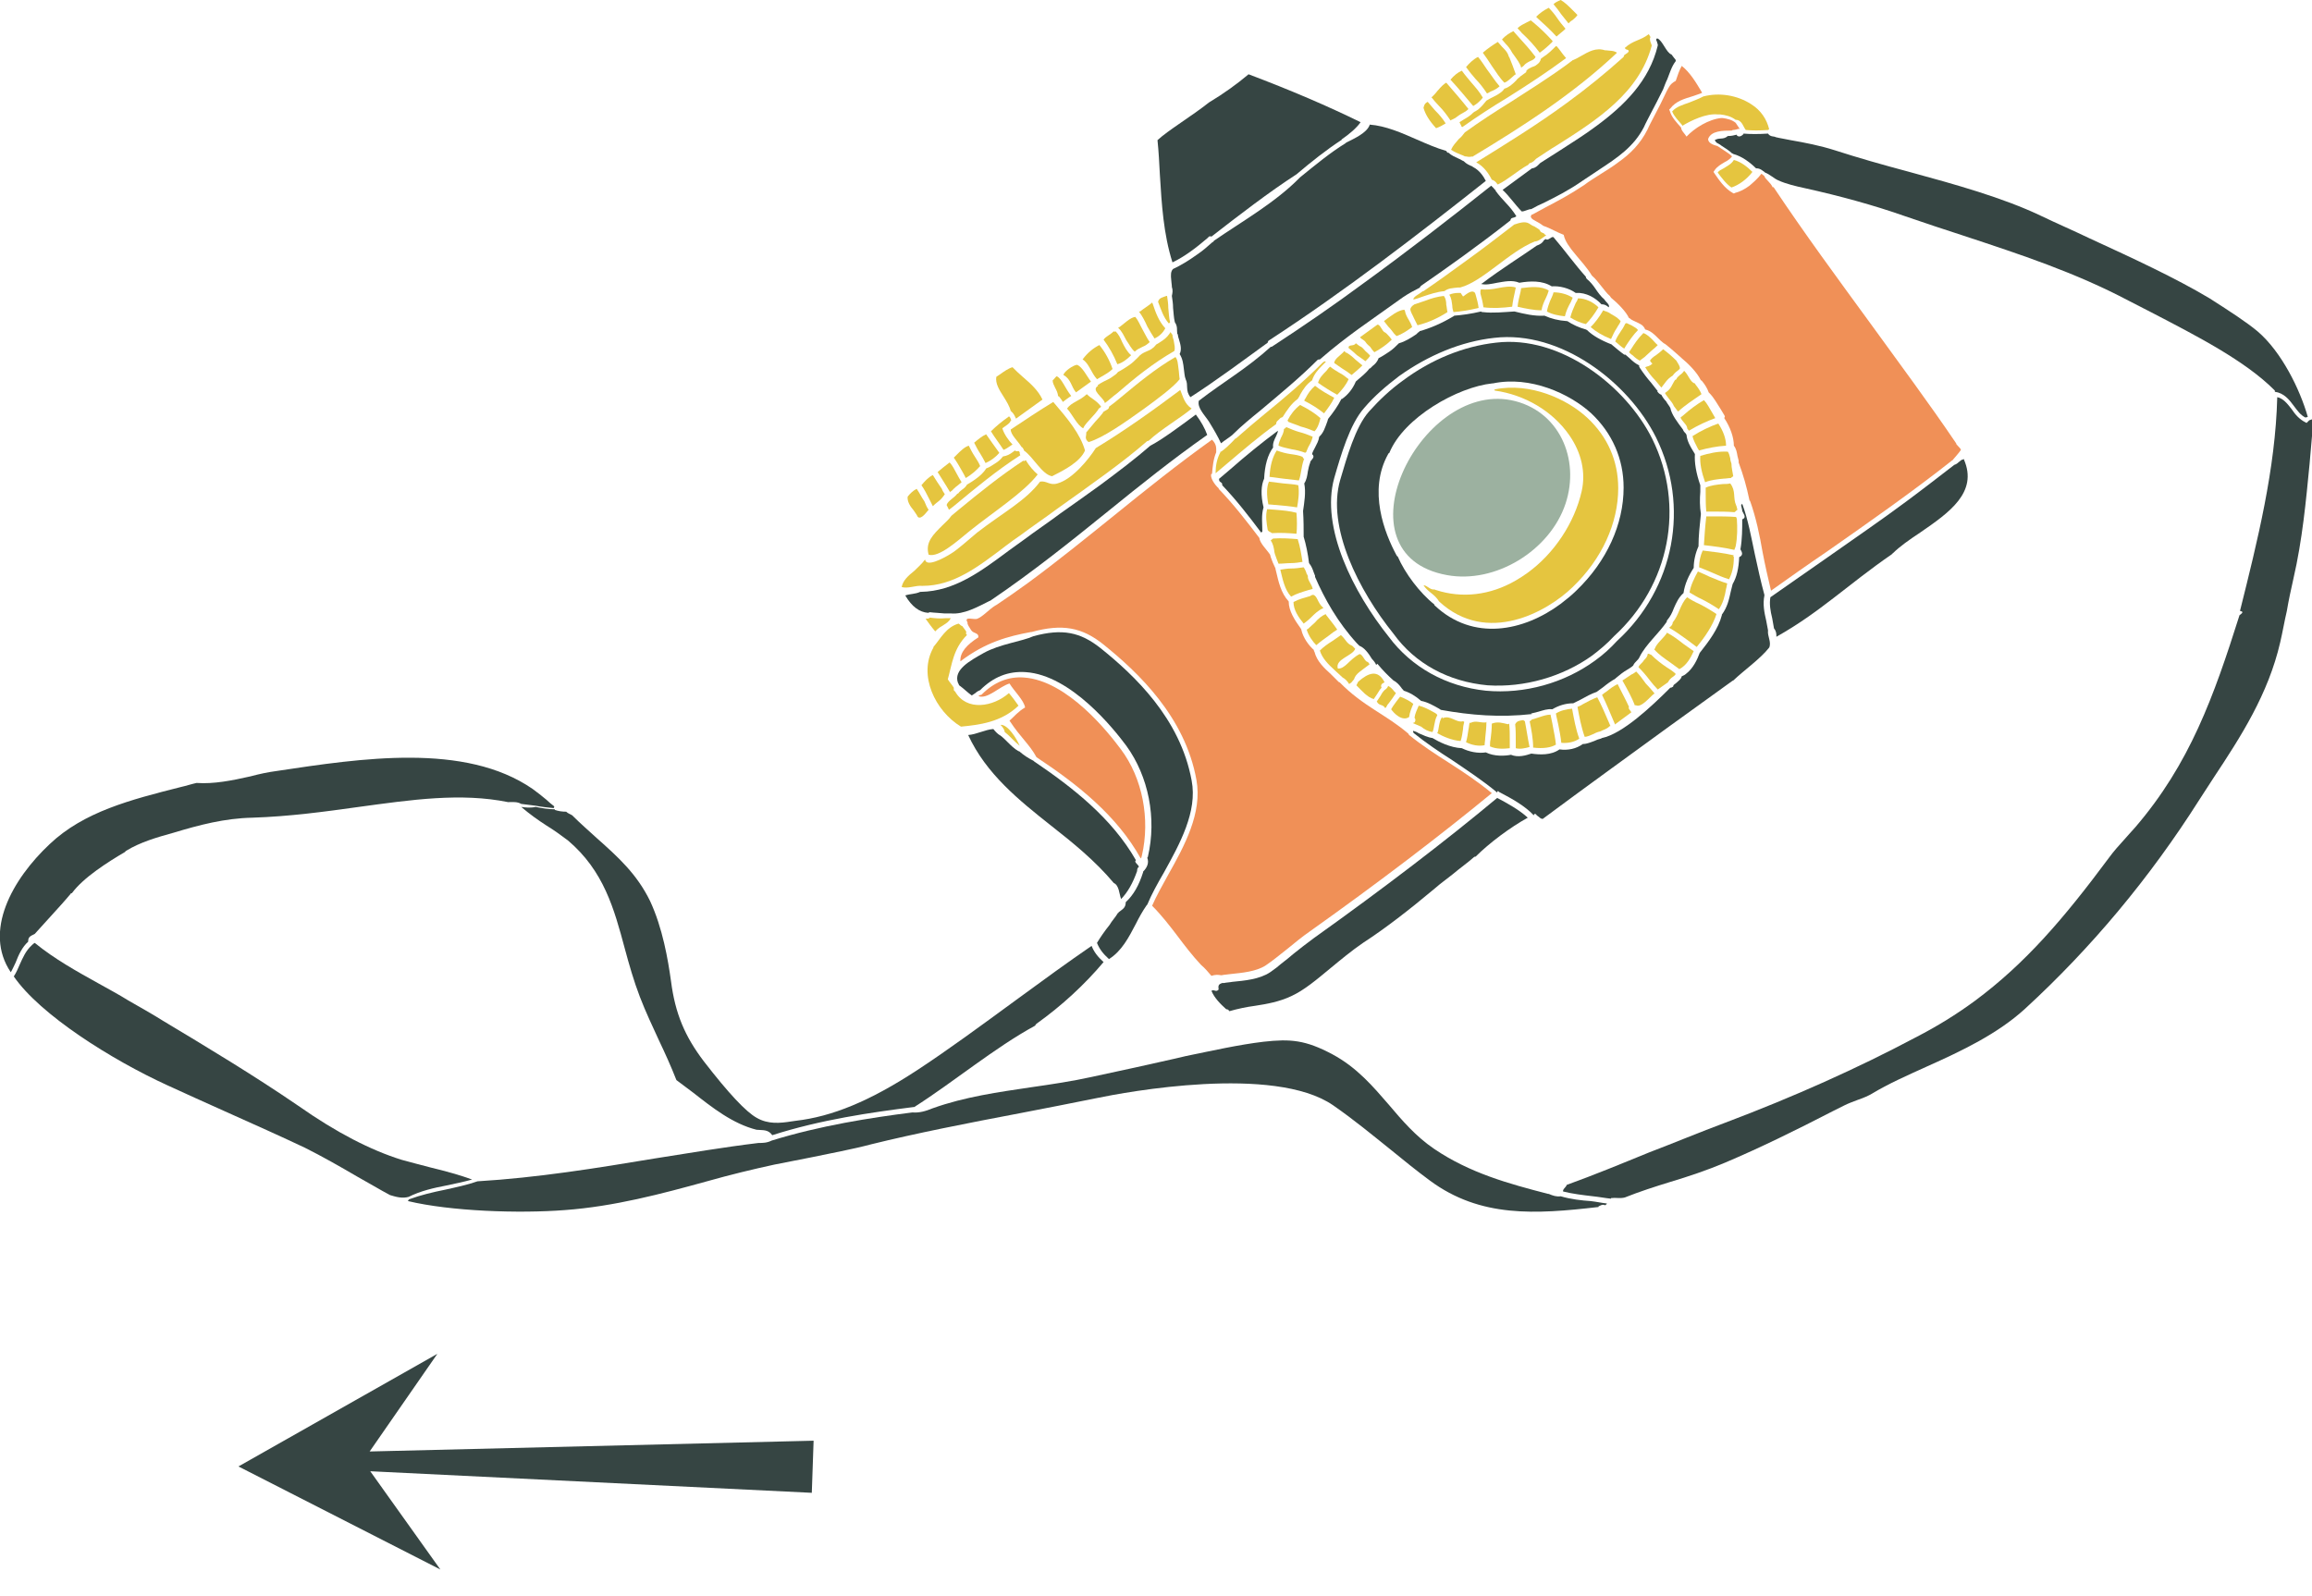 <?xml version="1.0" encoding="utf-8"?>
<!-- Generator: Adobe Illustrator 27.2.0, SVG Export Plug-In . SVG Version: 6.00 Build 0)  -->
<svg version="1.1" id="圖層_1" xmlns="http://www.w3.org/2000/svg" xmlns:xlink="http://www.w3.org/1999/xlink" x="0px" y="0px"
	 width="385.9px" height="266.4px" viewBox="0 0 385.9 266.4" style="enable-background:new 0 0 385.9 266.4;" xml:space="preserve"
	>
<style type="text/css">
	.st0{fill:#E5C53F;}
	.st1{fill:#364543;}
	.st2{fill:#F09057;}
	.st3{fill:#9CB1A0;}
</style>
<g>
	<g>
		<path class="st0" d="M170.2,124.5c-0.5-1.2-2-3.6-3.2-3.5c0.4,0.4,0.7,0.9,0.7,1.2c0.4,0.3,0.8,0.7,1.1,1
			C169.3,123.7,169.7,124.1,170.2,124.5z"/>
		<path class="st0" d="M153,81.6c-0.6,0.3-1.1,0.8-1.5,1.3c-0.1,0.8,0.4,1.6,1,2.3c0.2,0.3,0.5,0.7,0.7,1.1c0.6,0.5,1.5-0.9,1.8-1.2
			l0,0c-0.3-0.4-0.5-0.9-0.7-1.4C153.8,83,153.5,82.3,153,81.6z"/>
		<path class="st0" d="M170.9,75.2L170.9,75.2c1.6,1.1,3,4,4.7,4.3c2-1,4.7-2.4,5.5-4.3c-0.8-2.8-2.9-5.3-5.3-8.1
			c-2.3,1.4-4.7,3-7.1,4.6c0,0.9,1.2,1.9,1.8,2.9l0,0c0.2,0.1,0.3,0.3,0.4,0.5C170.9,75.1,170.9,75.2,170.9,75.2z"/>
		<path class="st0" d="M229.4,58.8c1.1-0.6,2.1-1.3,2.9-2.1c-0.1-0.1-0.2-0.3-0.3-0.4c-0.3-0.3-0.5-0.6-0.8-0.8
			c-0.5-0.1-0.8-1.4-1.3-1.3c-1,0.7-1.9,1.4-2.9,2.1c0.3,0.4,0.7,0.4,1,0.9c0.2,0.3,0.5,0.5,0.7,0.7
			C228.9,58.2,229.1,58.5,229.4,58.8z"/>
		<path class="st0" d="M196.7,61.5c-0.1-0.7-0.1-1.4-0.5-1.9c-3.3,1.9-6.3,4.4-9.2,6.8c-0.6,0.5-1.2,1-1.9,1.5
			c0.1,0.4-0.6,0.6-1,0.9c0,0,0,0.1,0,0.1c-0.4,0.5-0.8,1-1.3,1.5c-0.5,0.6-1,1.2-1.5,1.8c0.1,0.5-0.4,1,0.4,1.6
			c2.4-0.7,6.1-3.3,9.3-5.6c2.2-1.6,5-3.7,5.9-4.9C196.8,62.7,196.8,62.1,196.7,61.5z"/>
		<path class="st0" d="M182.2,69.7c0.4-0.4,0.8-0.9,1.1-1.3c0-0.2,0.3-0.3,0.5-0.5c-0.8-1.1-1.6-1.3-2.4-2.1
			c-1.3,1.2-2.5,1.3-3.3,2.4c0.9,1,1.7,2.8,2.7,3.3C181.1,70.8,181.7,70.3,182.2,69.7z"/>
		<path class="st1" d="M189.8,145.4c0-0.2,0-0.5,0.3-0.7c-0.1-0.4-0.9-0.8-0.5-1.1c-4-7-10.5-12.1-17-16.5c0,0,0,0-0.1-0.1
			c-0.8-0.4-1.6-0.9-2.4-1.6c0,0-0.1,0-0.1,0c-0.7-0.4-1.3-1-1.8-1.5c-0.4-0.4-0.8-0.8-1.2-1.1c0,0,0,0,0,0
			c-0.4-0.2-0.8-0.6-1.2-1.1c-1.4,0.1-2.8,0.9-4.2,1c3,6.5,8.5,10.9,13.8,15.1c3.7,2.9,7.4,5.9,10.5,9.6c0,0,0,0,0,0
			c0.9,0.4,0.9,1.8,1.2,2.6l0,0.1C188.2,149,189.1,147.4,189.8,145.4z"/>
		<path class="st1" d="M211.7,56.9c12.6-8.2,24.8-17.6,36.3-26.7c-0.4-0.8-1.1-1.8-2.1-2.3c0,0-0.1,0-0.1-0.1
			c-0.5-0.2-1-0.4-1.5-0.9l0,0c-0.3-0.1-0.5-0.3-0.8-0.4c-0.6-0.3-1.2-0.5-1.7-1c0,0-0.1,0-0.1,0c-0.1,0-0.2-0.1-0.3-0.3
			c-1.7-0.5-3.3-1.2-4.9-1.9c-2.5-1.1-5.2-2.3-7.9-2.5c0,0,0,0,0,0l0,0.1c-0.5,1.3-2.5,2.2-3.9,2.9c0,0,0,0-0.1,0.1
			c-2.6,1.6-5,3.6-7.6,5.7c-4.1,4.2-9.6,7.3-14.4,10.6c0,0.1-0.1,0.2-0.2,0.2c-0.9,0.8-1.7,1.5-2.6,2.1c-1.4,1-2.7,1.8-4,2.4
			c-0.4,0.4-0.4,1-0.3,1.9c0,0.3,0.1,0.7,0.1,1.1c0,0,0,0,0,0c0.2,0.6,0.1,1,0,1.5l0,0c0.1,0.7,0.2,1.3,0.2,2
			c0.1,0.8,0.1,1.6,0.3,2.4c0.5,0.7,0.3,1.3,0.4,1.9c0,0,0,0.1,0.1,0.1c0,0.3,0.1,0.6,0.2,0.9c0.2,0.7,0.5,1.6,0.1,2.4
			c0.5,0.8,0.6,1.6,0.7,2.5c0.1,0.6,0.1,1.2,0.3,1.7c0,0,0,0,0,0c0.5,1-0.1,1.9,0.8,3c4.2-2.7,8.9-6.2,12.9-9.1
			C211.6,57,211.7,57,211.7,56.9z"/>
		<path class="st1" d="M210.4,68.5c3.2-2.7,6.5-5.4,9.5-8.4c0.1-0.1,0.2-0.1,0.4-0.1c4.6-4,8.2-6.3,13.9-10.4
			c0.9-0.6,1.8-1.1,2.8-1.6c0-0.1,0.1-0.2,0.2-0.3c4.2-2.9,9.7-6.8,14.9-10.9c0.1-0.6,0.5-0.3,1-0.7c-1.1-1.8-2.3-2.6-3.5-4.3l0.1,0
			c-0.2-0.1-0.3-0.3-0.4-0.4c-0.2-0.2-0.3-0.3-0.4-0.4c-6.8,5.4-13.9,10.9-21.2,16.2c-5,3.7-10.1,7.2-15.3,10.6
			c-0.1,0.1-0.2,0.1-0.3,0.1c-4.1,3.7-7.7,5.7-12,9c-0.3,1.2,1,2.4,1.7,3.5c0.8,1.3,1.5,2.5,2,3.6c0.6-0.5,1.3-0.9,1.9-1.4
			c0,0,0,0,0.1-0.1C207.2,71.1,208.8,69.8,210.4,68.5z"/>
		<path class="st0" d="M280.5,69.7c0.2,0.6,1.2,1.3,1.1,1.8c0.1,0.1,0.2,0.3,0.3,0.4c1.5-0.9,3-1.6,4.4-2.1
			c-0.1-0.2-0.3-0.5-0.4-0.7c-0.5-0.8-0.9-1.7-1.5-2.3c-1.2,0.7-2.4,1.6-3.4,2.5C280.9,69.4,280.7,69.5,280.5,69.7z"/>
		<path class="st1" d="M250.2,132.2l0.2,0.1c1.9,1,4.1,2.2,5.6,3.8l0.1-0.2c0.1-0.1,0.3,0,0.4,0.2c0,0,0,0,0,0
			c0.1,0.1,0.3,0.2,0.4,0.3c0.2,0.2,0.4,0.3,0.6,0.3c7-5.2,14.2-10.4,21.2-15.5c3.5-2.5,6.9-5,10.4-7.5c0.1-0.1,0.2-0.1,0.2-0.1
			c1.9-1.8,4.5-3.6,6-5.5c0.4-0.9-0.3-1.9-0.2-2.8c0,0,0-0.1,0-0.1c-0.1-0.5-0.2-1.1-0.3-1.6c-0.3-1.3-0.6-2.7-0.3-4.2
			c0,0,0,0,0-0.1c-0.6-2.2-1.1-4.5-1.6-6.8c-0.6-2.8-1.1-5.7-2.1-8.4c-0.1,0-0.1,0.2-0.2,0.3c0.1,0.2,0.1,0.4,0.2,0.8c0,0,0,0,0,0.1
			c0.2,0.5,0.8,1.1,0,1.4l0,0c0,1.6,0,3.3-0.3,5l0,0c0.3,0.5,0.5,1-0.2,1.3l0,0c-0.1,1.9-0.4,3.3-1.1,4.5c0,0,0,0,0,0
			c-0.1,0.4-0.2,0.8-0.3,1.2c-0.3,1.4-0.6,2.7-1.5,3.9c0,0,0,0,0,0.1c-0.6,2.3-2.2,4.4-3.7,6.3c0,0,0,0,0,0
			c-0.4,1.1-1.1,2.6-2.3,3.5c-0.2,0.2-0.5,0.3-0.7,0.4c-0.1,0.5-0.6,0.8-0.9,1.1c-0.2,0.2-0.5,0.3-0.5,0.5c0,0.1-0.1,0.2-0.2,0.2
			c-0.1,0.1-0.2,0.1-0.3,0.1c-3.2,3.2-8,7.7-11.4,8.4c0,0,0,0,0,0c-0.1,0-0.1,0.1-0.2,0.1c-0.4,0.1-0.7,0.2-1.1,0.4
			c-0.6,0.2-1.2,0.5-1.9,0.5c0,0,0,0,0,0c-1.1,0.8-2.5,1.1-3.9,0.9c-1.4,1-3.3,0.9-4.7,0.7c-0.9,0.3-2.2,0.7-3.4,0.2
			c-1,0.2-2.8,0.3-4.2-0.4c-1.3,0.2-2.8-0.1-4-0.7c-2-0.1-3.9-1.1-4.9-1.7c0,0,0,0,0,0c-0.8-0.1-1.6-0.5-2.3-0.8
			c-0.3-0.2-0.6-0.3-0.9-0.4c-0.1,0.1,0,0.3,0.1,0.4c2,1.6,4.2,3.1,6.4,4.5c2.5,1.7,5.1,3.4,7.5,5.4
			C249.9,132,250.1,132,250.2,132.2C250.1,132.2,250.1,132.2,250.2,132.2z"/>
		<path class="st1" d="M205.2,168.8c1.4-0.4,2.8-0.7,4.3-0.9c2-0.3,4.1-0.7,6-1.6c2.2-1,4.3-2.8,6.6-4.7c1.7-1.4,3.5-2.9,5.4-4.2
			c3.7-2.4,7.7-5.5,12-9.1c0.9-0.8,1.9-1.5,2.9-2.3c1.3-1.1,2.6-2,3.6-2.9c0.1-0.1,0.2-0.1,0.3-0.1c2.3-2.3,5.8-4.9,8.7-6.5
			c-1.4-1.3-3.4-2.4-5.1-3.3l0,0c-8.5,7.1-19.1,15.2-30.6,23.4c-1.2,0.9-2.4,1.8-3.5,2.7c-0.9,0.8-1.9,1.5-2.7,2.2
			c-0.4,0.3-0.7,0.5-1.1,0.8c-1.8,1.2-4.3,1.4-6.3,1.6c-0.5,0.1-1,0.1-1.4,0.2c-0.1,0-0.2,0-0.3,0c-0.6,0.2-0.7,0.4-0.6,1.1
			c-0.5,0.5-0.7-0.1-1.2,0.2c0.5,1.2,1.5,2.2,2.5,3.1C204.8,168.4,205.1,168.6,205.2,168.8z"/>
		<path class="st0" d="M283.4,74.9c0.1,0.1,0.1,0.2,0.2,0.3c1.4-0.4,2.9-0.7,4.5-0.8c0-1.2-0.5-2.5-1.3-3.7
			c-1.4,0.5-2.9,1.2-4.3,2.1C282.6,73.4,283,74.1,283.4,74.9z"/>
		<path class="st0" d="M283.8,76.1c-0.1,1.2,0.2,2.7,0.8,4.4c1-0.4,2.1-0.5,3.1-0.6c0.4,0,0.8-0.1,1.2-0.1c0.1-0.1,0.2-0.2,0.4-0.3
			c-0.1-0.7-0.3-1.4-0.3-2.1c0,0,0,0,0,0c-0.1-0.3-0.2-0.6-0.2-0.9c-0.1-0.4-0.2-0.8-0.4-1.1C286.7,75.3,285.2,75.7,283.8,76.1z"/>
		<path class="st0" d="M202.9,78.9C202.9,79,202.9,79,202.9,78.9l0,0.1c0.6-0.5,1.3-1.1,1.9-1.6c2.6-2.2,5.4-4.6,8.2-6.6
			c0-0.2,0.1-0.5,0.3-0.6c0.1-0.1,0.2-0.2,0.3-0.3l0.1-0.1l0,0c0.1-0.1,0.3-0.1,0.4-0.2c0.7-1.1,1.4-2.2,2.5-3
			c0.1-0.2,0.3-0.4,0.4-0.7c0.5-0.9,1.1-1.8,2-2.4c0.3-1,1-1.8,1.7-2.5c0.2-0.2,0.4-0.4,0.6-0.6l0,0c-0.2-0.2-0.5,0.1-0.7,0.3
			c0,0,0,0,0,0c-3,3-6.3,5.8-9.5,8.4c-1.6,1.3-3.1,2.6-4.7,4c0,0,0,0,0,0c-0.1,0.1-0.1,0.1-0.2,0.1c-0.8,0.9-1.9,1.9-2.4,2.2l-0.1,0
			c0,0,0,0.1,0,0.1C203.1,76.6,202.9,77.8,202.9,78.9z"/>
		<path class="st0" d="M155.7,79.3c-0.8,0.4-1.4,1.1-1.9,1.7c0.5,0.7,0.9,1.5,1.3,2.3c0.2,0.4,0.4,0.8,0.6,1.2c0.9-0.9,1.2-0.8,2-2
			c-0.2-0.3-0.4-0.6-0.5-0.9C156.7,80.9,156.2,80.1,155.7,79.3z"/>
		<path class="st0" d="M192.7,56.5c0.7-0.3,1.4-0.9,1.8-1.7c-1.1-1.2-1.6-2.6-2.1-4.1l-0.1-0.2l-0.1,0.1c-0.6,0.5-1.3,0.9-1.9,1.4
			l-0.2,0c0.6,0.8,1,1.6,1.4,2.5C191.9,55.2,192.3,55.9,192.7,56.5z"/>
		<path class="st0" d="M159.9,81c0.2-0.2,0.4-0.3,0.6-0.5c-0.3-0.5-0.6-1-0.8-1.4c-0.4-0.7-0.7-1.4-1.2-1.9c-0.8,0.6-1.4,1.1-2,1.6
			c0.5,0.8,1,1.6,1.5,2.4c0.2,0.3,0.4,0.7,0.6,1l0-0.1c0.2-0.1,0.3-0.2,0.5-0.4c0,0,0-0.1,0.1-0.1C159.4,81.4,159.6,81.2,159.9,81z"
			/>
		<path class="st0" d="M167.9,91.1c0.8-0.6,1.6-1.2,2.5-1.8c2-1.5,4.1-2.9,6.1-4.4c5.6-4,10.9-7.7,14.9-11.2
			c0.1-0.1,0.2-0.1,0.3-0.1c2-1.9,5.6-4,7.2-5.4c-1.2-0.8-1.4-1.9-1.9-3.1c-4.4,3.3-9.3,6.8-14.1,9.7c-1.2,1.9-3.9,5.2-6.4,5.9
			c-1.3,0.4-1.8-0.5-2.9-0.3c-2.4,3.2-6.1,5.1-10.5,8.5c-1.7,1.4-3.3,2.9-4.5,3.6c-1.3,0.8-4,2.2-4.2,0.9c-0.5,0.7-1.2,1.3-1.8,1.9
			c-1,0.8-1.9,1.6-2.1,2.7c1.1,0.3,2.3-0.3,3.4-0.2c0,0,0.1,0,0.1,0C159.1,97.8,163.2,94.7,167.9,91.1z"/>
		<path class="st0" d="M195.1,54L195.1,54c0.1-0.1,0.1-0.1,0.2-0.2l0,0c-0.2-0.8-0.2-1.6-0.3-2.4c0-0.7-0.1-1.3-0.2-2l-0.1,0
			c-0.5,0.2-1.3,0.3-1.4,1l0,0C193.8,51.7,194.2,53,195.1,54z"/>
		<polygon class="st0" points="160,114.5 160,114.5 160,114.5 		"/>
		<path class="st0" d="M289.8,86.3c-1.3-0.1-2.7-0.1-4-0.1l-1,0c-0.2,1.7-0.3,3.3-0.4,4.8c1.7,0.2,3.4,0.4,5.1,0.8l0-0.1
			c0.1-0.1,0.1-0.3,0.2-0.5c0.3-1.5,0.3-3.1,0.2-4.6c0-0.1-0.1-0.1-0.1-0.2L289.8,86.3z"/>
		<path class="st0" d="M236.6,54.3c1.6-0.4,3.3-1.1,5-2.2c-0.1-0.4-0.1-0.8-0.2-1.2c0-0.6-0.1-1.1-0.4-1.5c-1,0.1-2.1,0.4-3.1,0.8
			c-0.6,0.2-1.2,0.4-1.8,0.6c-0.5,0.3-0.7,0.6-0.7,0.9c0.1,0.5,0.4,0.9,0.6,1.4C236.2,53.5,236.4,53.9,236.6,54.3z"/>
		<path class="st0" d="M267.6,51.8c-0.7,1.2-1.4,2.1-2.1,2.8c0.8,0.7,1.9,1.4,3.4,2c0.3-0.7,0.6-1.3,1-1.9c0.2-0.4,0.5-0.7,0.6-1.1
			c-0.7-0.8-1.4-1-2.1-1.5c-0.1,0-0.2,0-0.2-0.1C268,52,267.8,51.9,267.6,51.8z"/>
		<path class="st0" d="M289.4,92.7c-1.8-0.4-3.5-0.6-5.2-0.8c-0.4,0.9-0.6,1.8-0.6,2.8c0.8,0.3,1.5,0.6,2.2,0.9
			c0.9,0.4,1.8,0.8,2.8,1.1c0.5-1,0.8-2.1,0.8-3.7c0-0.1-0.1-0.1-0.1-0.2L289.4,92.7z"/>
		<path class="st0" d="M196,58.6c0.2-0.5,0-1.1-0.1-1.8c-0.1-0.3-0.2-0.6-0.2-0.9c-0.1-0.1-0.2-0.3-0.3-0.4l0-0.1
			c-0.3,0.5-0.7,1-1.3,1.4c-0.3,0.2-0.7,0.5-1.1,0.7c-0.2,0.2-0.4,0.5-0.6,0.6c-0.3,0.3-0.7,0.4-1.1,0.6c-0.5,0.2-1,0.5-1.3,0.9l0,0
			c0,0,0,0,0,0c-0.5,0.5-1,1-1.6,1.4c-0.6,0.4-1.2,0.8-1.8,1.1c-0.2,0.3-0.5,0.5-0.8,0.7c-0.5,0.4-1,0.6-1.6,0.9
			c-0.4,0.2-0.7,0.4-1,0.6l0.1,0.1c-1.3,0.7,0.8,1.9,1.1,2.8l0,0.1c0.7-0.5,1.3-1.1,2-1.6C189.4,63.1,192.5,60.6,196,58.6z"/>
		<path class="st0" d="M241.1,48.6c0.6-0.5,1.4-0.5,2.2-0.6c0.1,0,0.3,0,0.4,0l0,0c3.8-1,8.2-6,12.5-7.7c0,0,0,0,0.1,0
			c0.6-0.1,1-0.5,1.6-0.9l0.2-0.1l-0.2-0.1c-0.3-0.5-0.7-0.2-0.9-0.8l0,0c-0.2-0.2-0.6-0.4-0.9-0.6c-0.3-0.1-0.6-0.3-0.9-0.5l0,0
			c-0.7-0.4-1.6-0.1-2.5,0.2c0,0-0.1,0.1-0.1,0.1c-2.6,2-5.2,4-7.7,5.8c-2.6,1.9-5.1,3.7-7.3,5.2c0,0,0,0-0.1,0
			c-0.6,0.5-1.6,0.9-1.6,1.4c0.5-0.1,1.1-0.3,1.6-0.5C238.7,49.1,239.9,48.7,241.1,48.6z"/>
		<path class="st0" d="M185.7,61.6c-0.5-1.5-1.3-2.9-2.2-4c-1,0.5-2,1.3-2.8,2.4c1.1,0.7,1.4,2.2,2.4,3.3c0.2-0.1,0.5-0.3,0.7-0.4
			C184.5,62.5,185.2,62.1,185.7,61.6z"/>
		<path class="st0" d="M188.8,59.3c-0.7-0.6-1.1-1.4-1.5-2.2c-0.3-0.7-0.6-1.3-1.1-1.8l0,0c-0.1,0.1-0.2,0.1-0.3,0c0,0,0,0,0,0
			c-0.3,0.3-0.6,0.5-0.9,0.7c-0.3,0.2-0.6,0.4-0.8,0.7c0.9,1.2,1.7,2.6,2.3,4.1C187.3,60.6,188.1,60,188.8,59.3z"/>
		<path class="st0" d="M189.4,58.7c0.4-0.4,0.9-0.6,1.3-0.8c0.5-0.2,0.9-0.5,1.2-0.8c-0.5-0.7-0.8-1.4-1.2-2.1
			c-0.4-0.7-0.7-1.5-1.2-2.1c-0.9,0.1-1.9,1.2-2.8,1.8l-0.1,0c0.7,0.6,1,1.4,1.4,2.1C188.5,57.5,188.8,58.2,189.4,58.7z"/>
		<path class="st0" d="M217.9,75.6C217.9,75.6,217.9,75.5,217.9,75.6l0-0.1c0,0,0,0,0.1,0c0.2-0.4,0.3-0.8,0.5-1.1
			c0.3-0.5,0.5-1,0.6-1.5c-0.7-0.3-1.5-0.6-2.3-0.8c-0.7-0.2-1.4-0.5-2.1-0.8l-0.1,0.1c-0.1,0.1-0.2,0.2-0.3,0.2c0,0,0,0,0,0
			c0,0.6-0.3,1.1-0.5,1.5c-0.2,0.5-0.4,0.9-0.4,1.3c0.7,0.3,1.4,0.4,2.2,0.6C216.3,75.1,217.1,75.3,217.9,75.6z"/>
		<path class="st0" d="M272.3,58.2c-0.1,0.2-0.3,0.4-0.4,0.6c0.2,0.2,0.4,0.4,0.6,0.5c0.4,0.4,0.8,0.7,1.2,0.9l0,0
			c0.3-0.2,0.5-0.4,0.8-0.6c0.4-0.4,0.8-0.7,1.2-1.1c0.4-0.3,0.7-0.6,1-0.9c-0.3-0.2-0.5-0.5-0.8-0.8c-0.5-0.5-1-1-1.6-1.2
			C273.4,56.5,272.8,57.4,272.3,58.2z"/>
		<path class="st1" d="M74.5,197.9c1.4-0.3,2.9-0.6,4.3-1c-1.9-0.7-4.4-1.4-6.9-2c-1.6-0.4-3.4-0.9-4.9-1.3
			c-5.1-1.6-10.8-4.5-17.2-9c-7.3-5-15.1-9.7-22.6-14.2c-1.9-1.2-3.9-2.3-5.8-3.4c-1.6-1-3.3-1.9-4.9-2.8c-3.6-2-7.4-4.1-10.7-6.8
			c-0.2,0.1-0.4,0.3-0.5,0.4l0,0c-1,0.9-1.5,2.1-2,3.2c-0.3,0.7-0.6,1.4-1,2c4.4,6.4,16.3,13.9,25.7,18.2c3,1.4,6.2,2.8,9.5,4.3
			c4.7,2.1,9.6,4.3,13.4,6.1c2.8,1.4,5.8,3.1,8.7,4.8c2,1.1,3.8,2.2,5.5,3.1l0,0c1,0.3,2,0.6,3.1,0.3c0,0,0,0,0,0
			C70.2,198.8,72.4,198.3,74.5,197.9z"/>
		<path class="st2" d="M162.1,105.2c0.4,0.6,1.3,0.4,1.2,1.2c-1.9,1.2-3.1,2.5-3,4c4.2-3.2,8-4.2,11.8-4.9c0,0,0.1,0,0.1,0
			c5.1-1.4,8.4-0.8,12,2.1c5.7,4.6,13.6,12,15.5,22.6c1,5.5-2,11-4.7,15.8c-1,1.8-2,3.6-2.7,5.2c1.6,1.6,2.9,3.3,4.2,5
			c1.2,1.6,2.5,3.3,3.9,4.8c0,0,0.1,0.1,0.1,0.1c0.6,0.5,1.1,1.1,1.7,1.8c0.6-0.2,1.1-0.2,1.6-0.1c0,0,0.1,0,0.1,0
			c0.4-0.1,0.9-0.1,1.5-0.2c1.9-0.2,4.2-0.4,5.8-1.4c1.2-0.8,2.4-1.8,3.8-2.9c1.1-0.9,2.3-1.9,3.6-2.8c11.4-8.1,21.9-16.1,30.4-23.1
			c-2.3-1.9-4.7-3.5-7.2-5.1c-2.2-1.4-4.5-2.9-6.6-4.6c-0.1-0.1-0.1-0.2-0.1-0.2c-3.7-3.2-7.6-4.6-11.5-8.6c-0.1,0-0.2-0.1-0.2-0.1
			c-0.4-0.4-0.8-0.8-1.2-1.2c-1.2-1.1-2.4-2.2-2.8-3.8c0,0,0,0,0,0c-0.1-0.1-0.1-0.2-0.1-0.3c-0.8-0.7-1.8-2-2.1-3.4c0,0,0,0,0,0
			c0,0,0-0.1-0.1-0.2c-1-1.4-2-2.9-2-4.5c-1.3-1.4-1.7-3.3-2.1-5l-0.1-0.4c0,0,0,0,0-0.1c0,0,0,0,0,0c-0.3-0.6-0.6-1.3-0.8-1.9
			l-0.1-0.4c-0.6-0.9-1.7-1.9-1.8-2.8c-2.2-2.9-4.3-5.6-6.7-8.1c0,0-0.1-0.1-0.1-0.2c-0.7-0.6-1.5-1.9-1.2-2.4l0.1,0
			c0.1-1.1,0.2-2.4,0.7-3.6c0-0.7,0.1-1.3-0.7-2.1l0,0c-5.6,4-11.1,8.4-16.4,12.7c-4.6,3.7-9.4,7.6-14.3,11.2
			c-1.8,1.3-3.5,2.5-5.3,3.7c-0.1,0-0.1,0.1-0.2,0.1c-1.1,0.7-2,1.8-3,2.2c-0.5,0.2-2.3-0.5-1.6,0.6l0,0
			C161.4,104.2,161.8,104.7,162.1,105.2L162.1,105.2z"/>
		<path class="st0" d="M219.1,98.3L219.1,98.3c-0.1-0.7-0.9-1.5-0.8-2.1c0-0.1-0.1-0.3-0.2-0.4c-0.1-0.4-0.3-0.8-0.5-1.1
			c-0.7,0.1-1.4,0.2-2.1,0.2c-0.6,0-1.2,0.1-1.8,0.2c0.4,1.6,0.7,3.3,1.8,4.5c0.9-0.5,1.9-0.8,2.9-1.1
			C218.7,98.4,218.9,98.4,219.1,98.3z"/>
		<path class="st1" d="M4.7,157.2c0-0.8,0.3-0.9,1.1-1.3c1-1.1,2-2.2,2.9-3.2c1-1.1,2.1-2.3,3.1-3.5c0-0.1,0.1-0.1,0.2-0.1
			c1.9-2.6,6-5.2,8.9-6.9c0-0.1,0.1-0.1,0.2-0.2c2.3-1.4,5-2.2,7.9-3c4.3-1.3,8.5-2.4,13.1-2.5c6.2-0.2,12.1-1,17.8-1.8
			c8.8-1.2,17-2.4,24.9-0.8l0,0c0.8,0,1.5-0.1,2.2,0.3c0.8,0.1,1.6,0.2,2.4,0.3c1,0.2,2,0.3,3,0.4c0.1-0.1,0.1-0.2,0.1-0.3
			c-0.5-0.4-0.9-0.7-1.3-1.1c-0.7-0.6-1.5-1.2-2.3-1.8c-11.3-7.8-28.7-5.1-42.7-3c-1.5,0.2-2.9,0.5-4.4,0.9c-3.1,0.7-6.1,1.3-9,1.1
			c-0.9,0.2-1.8,0.5-2.7,0.7c-8.3,2.1-16.1,4.1-21.8,9.5c-6.3,5.9-11.1,14.6-6.5,21.4c0.3-0.5,0.5-1,0.8-1.6
			C3.1,159.4,3.7,158.1,4.7,157.2z"/>
		<path class="st1" d="M260.5,199.7L260.5,199.7c-0.7,0.1-1.3-0.1-2-0.4c0,0,0,0-0.1,0c-6.6-1.7-13.1-3.5-19-7.5
			c-3.1-2.1-5.4-4.8-7.6-7.4c-2.6-3-5.3-6.2-9.4-8.4c-4.5-2.4-7-2.6-11.5-2.1c-4.2,0.5-8.6,1.5-13,2.4l-1.7,0.4
			c-3.9,0.9-9,2-14.1,3.1c-3.2,0.7-6.5,1.2-10,1.7c-5.4,0.8-11.1,1.6-16.4,3.5c0,0,0,0,0,0c-1.2,0.5-2.3,0.8-3.4,0.7
			c-7.1,0.9-15.4,2.2-23.5,4.7c-0.8,0.4-1.5,0.4-2.2,0.4l0,0c-5.8,0.7-11.7,1.7-17.4,2.6c-9.6,1.6-19.5,3.2-29.5,3.8
			c-1.7,0.6-3.6,1-5.4,1.4c-2,0.4-4.1,0.9-6,1.6c-0.1,0.1-0.2,0.2-0.2,0.3c7.1,1.7,18.5,2.1,26.2,1.5c8.2-0.6,16.1-2.7,23.7-4.8
			c3.9-1.1,7.6-2,11.3-2.8c2-0.4,4.1-0.8,6.1-1.2c3.3-0.7,6.7-1.3,10.1-2.2c7.3-1.8,15.9-3.5,24.9-5.2c4.1-0.8,8.3-1.6,12.7-2.5
			c4.8-1,29.5-5.6,39.4,1.2c3.6,2.5,6.6,5,9.6,7.4c2.2,1.8,4.3,3.5,6.6,5.2c8.4,6.2,17.6,5.6,28,4.4c0,0,0.1,0,0.1,0l0-0.1
			c0.4-0.2,0.7-0.4,1.1-0.2c0.2-0.1,0.3-0.2,0.3-0.3c-0.9-0.1-1.8-0.3-2.7-0.4C264,200.4,262.2,200.2,260.5,199.7z"/>
		<path class="st0" d="M215.5,94c0.6,0,1.3-0.1,1.9-0.2c-0.2-1.3-0.4-2.6-0.8-3.8c-1.2-0.1-2.7-0.2-4.1-0.1
			c-0.1,0.1-0.3,0.2-0.4,0.3c0.4,0.6,0.5,1.2,0.6,1.8c0,0,0,0,0,0.1l0.1,0.4c0.2,0.6,0.4,1.1,0.6,1.6C214.1,94.1,214.8,94,215.5,94z
			"/>
		<path class="st0" d="M215,70.4c0.7,0.3,1.4,0.5,2.1,0.8c0.8,0.2,1.6,0.5,2.3,0.8c0.5-0.5,0.7-1.1,0.9-1.8c0-0.1,0.1-0.3,0.1-0.4
			c-0.9-0.8-2-1.5-3.4-2.2c-0.9,0.7-1.6,1.6-2.1,2.6C215,70.3,215,70.3,215,70.4z"/>
		<path class="st0" d="M216.4,85.6c-1.1-0.3-2.3-0.4-3.5-0.5c-0.4,0-0.9-0.1-1.4-0.1c-0.3,1.1-0.1,2.3,0.1,3.5
			c0.2,0.3,0.5,0.3,0.7,0.5l0,0c1.5-0.1,2.9,0,4.1,0.1C216.5,88.1,216.5,86.9,216.4,85.6z"/>
		<path class="st1" d="M210.9,84.7c-0.5-2.1-0.4-3.7,0.1-4.8c0.1-2.2,0.6-4,1.5-5.2c-0.1-0.7,0.2-1.3,0.5-1.9
			c0.1-0.3,0.3-0.6,0.3-0.9c-2.7,2-5.4,4.2-7.9,6.4c-0.7,0.6-1.3,1.1-2,1.7l0.1,0c-0.1,0.6,0.6,0.4,0.5,1c2.3,2.4,4.4,5.1,6.5,7.9
			c0.1-0.1,0.2-0.1,0.2-0.2l0,0l0,0C210.7,87.4,210.5,86,210.9,84.7z"/>
		<path class="st0" d="M232.7,55.7c0.1,0.1,0.3,0.3,0.4,0.4c0.9-0.3,1.8-0.9,2.6-1.5c-0.1-0.4-0.3-0.7-0.5-1.1
			c-0.3-0.5-0.6-1-0.7-1.6c0-0.1-0.1-0.1-0.1-0.2c-1.1,0.1-2.2,1-3.4,1.9c0.2,0.3,0.5,0.6,0.7,0.9c0,0,0,0,0,0
			C232.1,54.9,232.4,55.3,232.7,55.7z"/>
		<path class="st1" d="M189.6,154.2c0.5-1,1.1-2.1,1.8-3.1c0,0,0.1-0.1,0.1-0.1c0.7-1.7,1.7-3.5,2.8-5.4c2.6-4.7,5.6-10.1,4.6-15.3
			c-1.9-10.4-9.6-17.6-15.2-22.1c-3.4-2.7-6.4-3.3-11.2-2c0,0,0,0,0,0c-2,0.9-5.6,1.3-8.3,2.8c-2.3,1.3-5.1,2.8-4.3,5
			c0,0,0.1,0.1,0.1,0.2l0.1,0.2c0,0,0,0,0,0c0.7,0.5,1.4,1.2,2.1,1.7c0.2-0.1,0.4-0.3,0.6-0.4c0.3-0.3,0.6-0.4,0.8-0.5
			c2.2-2.2,4.7-3.2,7.6-3c7.6,0.5,14.8,9.6,16.8,12.3c3.7,5.1,5.1,12.1,3.6,18.5c0,0.1-0.1,0.1-0.1,0.2c0.3,0.8,0,1.6-0.7,2.3l0,0
			c0,0,0,0,0,0.1c-0.7,2.2-1.6,3.8-2.9,5l0,0c0,1-0.6,1.2-1.2,1.7c0,0.1,0,0.1-0.1,0.1c-0.4,0.7-1,1.3-1.4,2c-0.8,1-1.5,2-2.1,3
			c0.4,1,1,1.8,2,2.7C187.2,158.8,188.4,156.5,189.6,154.2z"/>
		<path class="st0" d="M221,69c0.6-0.8,1.3-1.7,1.7-2.6c-1.1-0.6-2.2-1.2-3.2-2c-0.7,0.6-1.2,1.3-1.6,2.1c-0.1,0.1-0.2,0.3-0.2,0.4
			C218.9,67.5,220,68.2,221,69z"/>
		<path class="st0" d="M227.9,60.3c0,0,0.1-0.1,0.1-0.1c0.3-0.3,0.5-0.5,0.7-0.8c-0.2-0.3-0.5-0.5-0.8-0.8c-0.2-0.2-0.4-0.5-0.7-0.7
			c-0.3-0.1-0.6-0.4-0.9-0.6c-0.3,0.6-1.3,0.1-1.2,0.8c0.5,0.4,1,0.8,1.4,1.2C227.1,59.7,227.5,60,227.9,60.3z"/>
		<path class="st0" d="M239.1,122.2c0.2-0.4,0.2-0.8,0.3-1.2c0.1-0.5,0.2-1.1,0.5-1.6l0,0c0-0.1-0.1-0.1-0.1-0.2l-0.3-0.2
			c-0.9-0.5-1.8-1-2.7-1.2c-0.3,0.7-0.6,1.3-0.7,2c0.2,0.3,0.2,0.5,0,0.8l-0.3,0.1c0.5,0.2,0.9,0.4,1.4,0.6
			C237.8,121.8,238.4,122.1,239.1,122.2z"/>
		<path class="st0" d="M225.1,63.3c-0.5-0.4-1-0.8-1.6-1.1c-0.5-0.3-1-0.6-1.5-1c0,0,0,0,0,0c-0.2,0.2-0.4,0.4-0.6,0.7
			c-0.6,0.6-1.2,1.2-1.4,2c1,0.7,2.1,1.4,3.2,2C224,65.1,224.7,64.2,225.1,63.3z"/>
		<path class="st0" d="M225.6,62.6c0.6-0.5,1.2-1,1.8-1.6c-0.4-0.3-0.8-0.7-1.2-1c-0.4-0.4-0.9-0.8-1.4-1.1c-0.2,0-0.3-0.2-0.4-0.3
			c-0.6,0.7-1.7,1.3-1.7,2c0.4,0.3,0.9,0.6,1.3,0.9C224.5,61.8,225.1,62.2,225.6,62.6z"/>
		<path class="st1" d="M87,134.7C87,134.7,87,134.7,87,134.7c1.4,1.2,2.8,2.2,4.2,3.1c1.3,0.8,2.4,1.6,3.6,2.5
			c6,5.1,7.7,11.4,9.5,18.1c0.7,2.6,1.5,5.4,2.5,8c1,2.6,2.1,4.9,3.2,7.3c1,2.1,2,4.3,2.9,6.6c0.9,0.7,1.9,1.4,2.8,2.1
			c3.2,2.5,6.6,5.2,10.6,6.2c0,0,0,0,0.1,0c0.9,0.1,1.8-0.1,2.5,0.9c8.1-2.6,16.5-3.8,23.6-4.7c0,0,0.1,0,0.1,0l0,0
			c6.6-4.2,13.4-9.9,20.2-13.6c0-0.1,0.1-0.2,0.2-0.3l0,0c4.2-3,8-6.5,11.2-10.3c-1-0.9-1.6-1.7-2-2.7c-3.8,2.6-8.2,5.8-12.7,9.1
			c-5.6,4.1-11.3,8.3-16.5,11.7c-7.8,5.1-14.1,7.7-20.2,8.4l-0.7,0.1c-1.9,0.3-3.9,0.5-5.8-0.6c-1.8-1-4.7-4.1-8.8-9.4
			c-3.2-4.2-4.8-8-5.5-13.4c-0.5-3.6-1.4-8.9-3.5-13.4c-2.2-4.5-5.3-7.3-8.9-10.5c-1.3-1.2-2.7-2.4-4.1-3.8c-0.3-0.2-0.7-0.3-1-0.6
			c-0.7,0-1.3-0.1-1.9-0.3l0-0.1c-1.1,0-2.2-0.2-3.2-0.4C88.5,134.9,87.7,134.8,87,134.7z"/>
		<path class="st0" d="M271.3,54c-0.2,0.4-0.4,0.8-0.7,1.2c-0.4,0.6-0.8,1.2-1,1.8c0.5,0.4,1,0.9,1.5,1.2c0.1-0.2,0.2-0.3,0.3-0.5
			c0.6-0.9,1.2-1.8,2-2.6c-0.2-0.3-0.6-0.5-1.1-0.8c-0.3-0.1-0.6-0.3-0.9-0.4C271.5,54,271.4,54,271.3,54z"/>
		<path class="st0" d="M283.4,95.4c-0.6,1.1-1.2,2.3-1.4,3.5c0.7,0.4,1.3,0.8,2,1.1c1,0.5,2,1.1,2.9,1.7c0.7-1,1-2.2,1.2-3.4
			c0.1-0.3,0.1-0.6,0.2-0.9c-1-0.3-1.9-0.7-2.9-1.1C284.8,96,284.1,95.7,283.4,95.4z"/>
		<path class="st1" d="M165.4,100.2c6.8-4.6,13.3-9.8,19.6-14.9c5.3-4.3,10.8-8.7,16.5-12.7l0,0c-0.4-1.1-1-2.2-1.9-3.4
			c-2.7,2-5.8,4.3-7.6,5.2c0,0,0,0,0,0c-2.4,2.1-5.3,4.3-8.4,6.6c-2.1,1.5-4.3,3.1-6.6,4.7c-2,1.5-4.1,2.9-6.1,4.4
			c-0.8,0.6-1.7,1.2-2.5,1.8c-4.7,3.5-9.1,6.8-14.7,6.9c0,0-0.1,0-0.1,0c-0.9,0.4-1.6,0.3-2.5,0.6c1.1,1.9,2.4,2.8,3.8,2.9
			c0.1,0,0.2-0.1,0.3-0.1c0.8,0.1,1.5,0.1,2.4,0.2c0.3,0,0.7,0,1,0c0,0,0.1,0,0.1,0c2.2,0.2,4.5-1.1,6.5-2.1
			C165.3,100.3,165.4,100.2,165.4,100.2z"/>
		<path class="st0" d="M233.7,116.3c-0.4,0.5-0.8,1-1.2,1.6c-0.1,0.2-0.2,0.3-0.3,0.5c0.4,0.6,1.8,2.1,3,1.3
			c0.1-0.8,0.4-1.5,0.7-2.2C235.3,117,234.5,116.6,233.7,116.3z"/>
		<path class="st0" d="M275.4,60.2c0.1,0.2,0.2,0.3,0.4,0.5c-0.5,0.5-0.8,0.4-1.2,0.6c0.5,0.8,1,1.5,1.7,2.2c0.3,0.4,0.7,0.8,1,1.2
			c0.6-0.7,0.9-1.4,1.9-2c0.2-0.3,0.5-0.6,0.8-0.8c0.1-0.1,0.3-0.2,0.4-0.4c0-0.4-0.3-0.8-0.6-1.3c-0.7-0.7-1.4-1.3-2.2-1.9
			c-0.4,0.4-0.8,0.7-1.2,1C275.9,59.6,275.6,59.9,275.4,60.2z"/>
		<path class="st0" d="M279.8,63.3c0,0-0.1,0.1-0.1,0.1c0,0-0.1,0-0.1,0c-0.6,0.9-0.6,1.5-1.7,2.2c0.2,0.4,0.5,0.7,0.7,1
			c0.3,0.4,0.6,0.7,0.8,1.2l0,0c0.2,0.3,0.4,0.5,0.6,0.8l0.1,0.1c1.2-1.1,2.6-2,3.9-2.9c-0.2-0.5-0.5-1-1-1.6c0-0.1-0.1-0.1-0.1-0.2
			c-0.7-0.1-1.1-1.4-1.7-2l-0.1-0.1c-0.2,0.3-0.4,0.5-0.7,0.7C280.2,62.8,279.9,63,279.8,63.3z"/>
		<path class="st0" d="M161.2,79.8c1-0.6,1.8-1.3,2.4-2c-0.2-0.5-0.5-1-0.9-1.6c-0.4-0.6-0.7-1.2-1-1.8c-0.7,0.2-1.4,0.9-2,1.5
			c-0.2,0.2-0.3,0.3-0.5,0.5c0.5,0.7,0.9,1.4,1.3,2.1C160.8,79,161,79.4,161.2,79.8z"/>
		<path class="st0" d="M155.2,103.1L155.2,103.1c-0.3,0.3-0.5,0.1-0.7,0.2c0.5,0.7,1,1.4,1.6,2.1c1-1.1,2-1.1,2.6-2.2l0,0
			c-0.3,0-0.6,0-0.9,0C156.9,103.3,156,103.2,155.2,103.1z"/>
		<path class="st0" d="M233,115.7c-0.1-0.1-0.2-0.2-0.3-0.3c-0.3-0.4-0.6-0.7-1-0.9l0,0c-0.1,0.3-0.3,0.5-0.6,0.7
			c-0.3,0.3-0.5,0.6-0.7,1c-0.2,0.3-0.4,0.6-0.6,0.9c0.4,0.8,1,0.4,1.4,1.1c0.1-0.1,0.2-0.1,0.2-0.2c0.1-0.2,0.2-0.4,0.4-0.6
			C232.2,116.9,232.6,116.3,233,115.7z"/>
		<path class="st0" d="M223.2,105.1L223.2,105.1c-0.6-0.9-1.3-1.7-1.9-2.5l0-0.1c-0.7,0.3-1.3,0.8-1.8,1.4c-0.4,0.4-0.8,0.7-1.2,1.1
			c-0.1,0-0.1,0.1-0.2,0.1c0.3,1,1,2,1.6,2.6c0.7-0.6,1.4-1.1,2.1-1.6C222.3,105.7,222.7,105.4,223.2,105.1z"/>
		<path class="st0" d="M226,113.4c0.3-1,1.2-1.4,2.6-2.5c-0.1-0.2-0.2-0.3-0.3-0.4c-0.5,0-0.9-1.4-1.4-1.3c-1.7,0.9-2.4,2.5-3.6,2.4
			c-0.5-1.6,2.5-2.1,2.9-3.3l0,0c-0.1-0.1-0.1-0.1-0.2-0.2c-0.1-0.1-0.2-0.2-0.3-0.3c-1-0.4-1-1-1.9-1.8l0,0c0,0-0.1,0.1-0.1,0.1
			c-0.4,0.3-0.9,0.6-1.3,0.9c-0.8,0.5-1.5,1-2.1,1.6c0.4,1.3,1.4,2.3,2.5,3.3c0.4,0.4,0.9,0.8,1.3,1.2c0,0,0,0,0,0
			c0.4,0.2,0.8,0.6,1.1,1.1c0.1-0.1,0.2-0.2,0.3-0.2C225.7,113.8,225.8,113.6,226,113.4L226,113.4z"/>
		<path class="st0" d="M220.9,101.5l-0.1-0.1c-0.9-0.8-0.9-1.9-1.6-2.1l0,0c-0.2,0-0.4,0.1-0.5,0.2c-1,0.3-1.9,0.5-2.8,1
			c0,1.3,0.8,2.5,1.7,3.6c0.4-0.3,0.8-0.6,1.2-1C219.4,102.5,220,101.9,220.9,101.5z"/>
		<path class="st0" d="M230.6,114.8c-0.2-0.4,0-0.7,0.5-0.9c-1.1-2.2-2.7-1.6-4.4-0.1c-0.1,0.2-0.2,0.4-0.3,0.6
			c0.9,0.9,1.8,2,2.9,2.3c0.2-0.3,0.4-0.6,0.6-0.9C230.1,115.5,230.3,115.1,230.6,114.8z"/>
		<path class="st1" d="M385,70.6l-0.2-0.1c-1-0.5-1.7-1.3-2.3-2.2c-0.7-0.9-1.4-1.8-2.4-2c-0.3,12-3.3,24-6.2,35.6l0,0.1l0,0
			c0.7,0.1,0.3,0.4-0.1,0.7c-4.3,13.6-8.3,24.8-17.4,35.4c-0.6,0.7-1.2,1.3-1.7,1.9c-1,1.1-1.9,2.1-2.7,3.2
			c-7.5,10.1-13.9,17.6-22.4,23.9c-3,2.2-6.2,4.2-9.9,6.1c-9.6,5.1-20.3,9.9-31.7,14.2c-4.3,1.6-8.6,3.4-12.8,5
			c-4.4,1.8-9,3.7-13.7,5.4c-0.1,0.4-0.7,0.7-0.6,1.1c1.6,0.4,3.3,0.6,5,0.8c1,0.1,2,0.3,3,0.4l0-0.1c0.8-0.1,1.5,0.1,2.3-0.1
			c0,0,0,0,0,0c2.5-1,5-1.8,7.6-2.6c3-0.9,6-1.9,9.1-3.2c5.9-2.5,11.8-5.4,18-8.6l2-1c0.6-0.3,1.4-0.6,2.2-0.9
			c0.9-0.3,1.8-0.7,2.3-1c2.8-1.7,6-3.1,9.3-4.6c5.8-2.6,11.7-5.4,16.3-9.6c11-10.1,20.8-21.8,29.1-34.9c0.8-1.2,1.6-2.5,2.4-3.7
			c4.5-6.8,9.1-13.9,11.1-22.6c0.4-1.7,0.7-3.5,1.1-5.2c0.3-1.8,0.7-3.6,1.1-5.4c1.5-6.5,2.1-13,2.7-19.2c0.1-1.5,0.3-3.1,0.4-4.6
			c0-0.3,0.1-0.6,0.1-0.9c0.1-1.1,0.2-1.5-0.1-1.9c-0.2,0.1-0.4,0.1-0.5,0.2L385,70.6z"/>
		<path class="st0" d="M164.5,77.3c0.9-0.4,1.7-1,2.3-1.7c-0.8-1.1-1.5-2.1-2.2-3.1c-0.7,0.3-1.4,0.9-2,1.4c0.3,0.6,0.6,1.2,1,1.8
			C163.9,76.2,164.2,76.7,164.5,77.3z"/>
		<path class="st1" d="M295.1,22.3L295.1,22.3c-1.6,0.1-2.9,0.1-4.1,0c0,0,0,0,0,0l0,0.1c-0.4,0.4-0.8,0.5-1.1,0.2l0-0.1
			c0,0-0.1,0-0.1,0c-0.4,0.1-0.8,0.2-1.3,0.2c0,0,0,0-0.1,0v0c-0.8,0.7-1.4,0.2-2.2,0.7c0.1,0.1,0.2,0.3,0.3,0.4
			c0.3,0.2,0.6,0.3,0.8,0.5c0.6,0.4,1.3,0.8,1.8,1.3c0,0,0,0,0,0c0.1,0,0.2,0.1,0.2,0.1c1.5,0.4,2.9,1.5,3.8,2.4c0,0,0.1,0,0.1,0
			c0.6,0,1,0.4,1.3,0.6l0.1,0.1c0,0,0,0,0,0c0.8,0.3,1.5,1,2.2,1.3l0,0c1.3,0.6,3,1,4.4,1.3c5.9,1.3,11.7,2.9,16.8,4.7
			c3.2,1.1,6.5,2.2,9.6,3.2c9.7,3.2,18.8,6.2,27.7,10.9c1.2,0.6,2.5,1.3,3.7,1.9c7.7,4,15.7,8.1,20.6,13l0.1,0.1l0,0.1
			c0,0,0,0,0,0.1c1.5,0.2,2.4,1.3,3.2,2.4c0.6,0.8,1.1,1.5,1.9,1.9c0.1,0,0.3-0.1,0.4-0.1c-1.3-4.6-4.4-10.9-8.4-14.3
			c-1.8-1.5-4.4-3.2-8-5.5c-5.7-3.4-12.6-6.6-20-10c-2.7-1.3-5.5-2.5-8.2-3.8c-6.3-3-14.2-5.2-21.9-7.3c-4.5-1.2-8.7-2.4-12.4-3.6
			c-2.5-0.8-5.1-1.3-7.4-1.7c-0.9-0.2-1.7-0.3-2.5-0.5l0,0C296.1,22.7,295.5,22.9,295.1,22.3z"/>
		<path class="st0" d="M284.7,81.4c0,0.3,0,0.5,0,0.8c0,1.1,0,2.2,0.1,3.2l1,0c1.2,0,2.5,0,3.7,0.1c0.2-0.1,0.3-0.3,0.5-0.4l0,0
			c-0.1-0.3-0.1-0.5-0.2-0.7c-0.6-1.3,0-2.4-1-3.7c-0.4,0.1-0.8,0.1-1.2,0.1C286.6,80.9,285.6,81,284.7,81.4z"/>
		<path class="st0" d="M284.3,16.1C284.3,16.1,284.3,16.1,284.3,16.1c-0.7,0.4-1.6,0.7-2.3,1c-1.1,0.4-2.2,0.7-2.9,1.5
			c0.3,0.8,1.1,1.6,1.6,2.2c0,0,0.1,0.1,0.1,0.2c1.5-0.9,4-2.1,5.9-1.9c0.1,0,0.1,0,0.2,0l0.2,0c0.9,0.1,1.8,0.3,2.6,0.9
			c1.1,0,1.3,1.3,1.7,1.7l0,0c1.1,0.1,2.3,0.1,3.7,0c0,0,0.1,0,0.1-0.1l0.1,0c-0.4-1.7-1.4-3.2-3-4.2C290,15.9,287,15.4,284.3,16.1
			L284.3,16.1C284.3,16,284.3,16,284.3,16.1z"/>
		<path class="st0" d="M244.4,120.5L244.4,120.5c-0.1,0-0.1-0.1-0.2-0.1c-1.2,0.3-2.1-1.1-3.4-0.5l-0.1-0.2
			c-0.3,0.4-0.4,0.9-0.5,1.4c-0.1,0.4-0.1,0.9-0.3,1.3c0.9,0.5,2.4,1.2,3.9,1.3c0.2-0.6,0.3-1.3,0.4-2
			C244.2,121.3,244.3,120.9,244.4,120.5z"/>
		<path class="st0" d="M251.1,13.8c0.6-0.2,1-0.7,1.5-1.1c0.1-0.1,0.2-0.2,0.4-0.3c-0.3-0.9-0.7-1.9-1.1-2.9c-0.1,0-0.1-0.1-0.1-0.2
			c-0.2-0.6-0.6-1-1.1-1.5c-0.2-0.2-0.4-0.5-0.7-0.8c-0.8,0.5-1.7,1.1-2.5,1.8c0.5,0.7,1,1.4,1.5,2.2C249.7,12,250.3,13,251.1,13.8z
			"/>
		<path class="st0" d="M248.2,15.6c0.3-0.1,0.5-0.3,0.8-0.4c0.5-0.2,1-0.5,1.3-0.8c-0.8-0.9-1.4-1.9-2.1-2.8
			c-0.5-0.7-0.9-1.4-1.5-2.1c-0.8,0.4-1.5,1.1-2,1.7c0.5,0.7,1,1.3,1.6,2C247,13.9,247.6,14.7,248.2,15.6z"/>
		<path class="st2" d="M278.2,15.2c-0.7,1.5-1.4,2.9-2.1,4.2c-0.4,0.8-0.8,1.5-1.1,2.2c-1.2,2.4-2.9,4.1-4.9,5.5
			c-0.9,0.7-1.9,1.3-3,2c-0.9,0.6-1.8,1.1-2.7,1.8c-2.4,1.6-4.3,2.6-6.4,3.7c-0.7,0.4-1.5,0.8-2.2,1.2c0,0-0.1,0-0.1,0
			c-0.2,0.2-0.3,0.4,0,0.7l0,0c0.2,0.2,0.5,0.3,0.8,0.5c0.4,0.2,0.7,0.4,1.1,0.7c1.2,0.4,2.3,1.1,3.4,1.5c0.4,2.1,3.2,4.3,4.7,6.8
			c0.6,0.5,1.1,1.2,1.6,1.8c0.5,0.6,0.9,1.2,1.4,1.6c0.1,0.1,0.1,0.2,0.2,0.3c1.1,0.9,2.5,2.3,3,3.4l0,0c0.1,0,0.1,0,0.2,0.1
			c0.2,0.2,0.5,0.3,0.9,0.5c0.6,0.3,1.3,0.5,1.6,1.3c0.9,0.2,1.5,0.8,2.1,1.4c0.3,0.3,0.6,0.6,1,0.9l0,0l0.2,0.1
			c0.9,0.7,1.8,1.5,2.7,2.3c0,0,0.1,0.1,0.1,0.1c1.1,0.9,2.6,2.4,3.2,3.7c0,0,0,0,0.1,0c0.6,0.7,1,1.4,1.2,2c0,0,0.1,0.1,0.1,0.1
			c0,0,0,0,0,0c0.8,0.8,1.3,1.8,1.9,2.7c0.2,0.3,0.4,0.7,0.6,1l0.1,0.2l-0.1,0.3c1,1.5,1.6,3.2,1.6,4.6c0.4,0.5,0.5,1.1,0.6,1.7
			c0.1,0.3,0.1,0.5,0.2,0.8c0,0.1,0,0.2,0,0.3c0.8,2.2,1.3,3.9,1.8,6.3c0,0,0,0.1,0.1,0.1c1,2.8,1.6,5.7,2.1,8.6
			c0.4,2.1,0.9,4.3,1.4,6.4c3.1-2.2,6.2-4.4,9.3-6.5c7-4.9,14.3-10,21-15.3c0,0,0.1,0,0.1-0.1c0.4-0.5,0.9-1,1.3-1.6
			c-0.1-0.4-0.8-0.8-0.8-1.1c-4.6-6.8-9.6-13.5-14.3-20c-5.4-7.4-11-15-16.2-22.8l-0.1,0.1c-0.4-0.9-1.3-1.4-1.4-1.9
			c-0.2-0.2-0.4-0.3-0.5-0.4c-0.6,0.8-1.3,1.4-2,2c-0.8,0.6-1.6,1-2.4,1.2l-0.2,0.1l-0.2-0.1c-1.4-0.8-2.3-2.2-3-3.2l-0.2-0.3
			l0.2-0.3c0.4-0.6,1.1-1,1.6-1.3c0.6-0.3,1-0.6,1.3-1c-0.4-0.4-0.9-0.7-1.5-1.1c-0.3-0.2-0.6-0.4-0.9-0.6c-0.7-0.2-1.6-0.5-1.6-1.2
			c0.5-1.4,2.5-1.4,3.9-1.4c0.1,0,0.2-0.1,0.2-0.1c0.3,0,0.7-0.1,1-0.2c0.1,0,0.1,0,0.2,0l-0.1-0.1c-0.2-0.3-0.4-0.6-0.6-0.9
			c-0.6-0.5-1.4-0.7-2.2-0.8l-0.2,0v0l0,0c-2.1,0.2-4.5,1.7-5.8,3.1c-0.3-0.5-0.9-1-0.9-1.5c-0.7-0.8-1.6-1.7-1.9-2.8l-0.1-0.2
			l0.2-0.2c0.9-1.2,2.3-1.6,3.6-2c0.6-0.2,1.2-0.4,1.7-0.6l-0.1-0.2c-0.9-1.5-1.9-3.2-3.3-4.3c-0.4,0.7-0.7,1.6-1,2.5
			C278.7,14,278.5,14.7,278.2,15.2z"/>
		<path class="st0" d="M257,8.8c0.7-0.5,1.4-1.1,2.1-1.8c0,0,0-0.1,0-0.1l0.1,0c0,0,0,0,0,0l-0.1,0l0.1,0c0,0,0,0,0,0
			c-1-1.1-2-2.1-3.2-3.1l-0.5-0.4c-0.2,0.1-0.4,0.2-0.6,0.3c-0.6,0.3-1.2,0.6-1.6,1c0.2,0.3,0.5,0.5,0.7,0.8
			C255.1,6.5,256.1,7.6,257,8.8z"/>
		<path class="st0" d="M245.1,18.2c-1.1-1.4-2.4-2.9-3.7-4.4c-0.4,0.2-0.9,0.7-1.4,1.3c0,0-0.1,0.1-0.1,0.1c0,0,0,0,0,0
			c-0.2,0.3-0.6,0.7-0.9,1l-0.1,0c0.4,0.5,0.8,1,1.3,1.5c0.7,0.7,1.3,1.5,1.9,2.4c0.1,0,0.1-0.1,0.2-0.1c0.2-0.1,0.4-0.2,0.6-0.3
			c0.4-0.3,0.8-0.6,1.2-0.8C244.5,18.7,244.8,18.5,245.1,18.2z"/>
		<path class="st1" d="M255.6,119.1c0.4-0.1,0.8-0.2,1.2-0.3c0.7-0.2,1.5-0.5,2.3-0.4c1-0.6,2.2-1,3.5-1c0.4-0.2,0.8-0.4,1.2-0.6
			c0.9-0.5,1.8-1,2.7-1.3c0.4-0.3,0.7-0.5,1.1-0.8c0.6-0.5,1.3-1,2-1.4c0,0,0.1-0.1,0.1-0.1c0.6-0.5,1.2-1,1.9-1.4
			c0.3-0.2,0.7-0.4,1-0.7c0.1-0.3,0.4-0.6,0.6-0.8c0.1-0.1,0.3-0.3,0.4-0.5c0-0.1,0.1-0.1,0.1-0.2c1-2,3.2-3.9,4.5-5.8
			c0-0.1,0-0.2,0.1-0.3c0.5-0.6,0.8-1.2,1.1-2c0.4-0.9,0.8-1.8,1.6-2.5c0.2-1.5,0.9-3,1.7-4.2c0-1.2,0.3-2.5,0.8-3.6
			c0-1.7,0.2-3.5,0.4-5.4c-0.2-1.2-0.2-2.5-0.1-3.7c0-0.3,0-0.6,0-1c0,0,0-0.1,0-0.1c-0.7-2-1-3.8-0.9-5.2c-0.1-0.2-0.2-0.3-0.3-0.5
			c-0.5-0.8-1-1.7-1.1-2.7l0,0c0-0.1-0.1-0.1-0.1-0.2c-0.2-0.2-0.4-0.4-0.5-0.7l0,0c-0.9-1.2-1.9-2.5-2.1-3.6
			c-0.2-0.4-0.5-0.7-0.7-1.1c-0.3-0.3-0.6-0.7-0.8-1.1c-0.3-0.1-0.5-0.3-0.7-0.6l0.1,0c-0.4-0.5-0.7-0.9-1.1-1.4
			c-0.7-0.8-1.3-1.6-1.9-2.5c0-0.1-0.1-0.1-0.1-0.2l0,0c0-0.1,0-0.1,0-0.2c-0.6-0.3-1.1-0.7-1.6-1.2c-0.2-0.2-0.5-0.4-0.7-0.6
			c-0.1,0-0.1,0-0.2,0c-0.7-0.5-1.4-1.1-2-1.6l-0.1-0.1c0,0,0,0,0,0c-1.8-0.7-3.2-1.5-4.1-2.4c-0.1,0-0.1-0.1-0.2-0.1
			c-1.1-0.3-2.2-0.8-3.1-1.4c0,0,0,0,0,0c0,0-0.1,0-0.1,0c-1.4-0.1-2.6-0.4-3.7-0.9c-1.7,0.1-3.4-0.3-5-0.7c0,0,0,0,0,0l-0.1,0
			c-1.7,0.1-3.5,0.3-5.2,0.1c0,0,0,0,0,0c-0.1,0-0.2,0-0.3-0.1c-1.7,0.4-3.2,0.6-4.5,0.7c0,0,0,0.1-0.1,0.1c0,0,0,0,0,0
			c-2,1.2-3.9,2-5.7,2.5c0,0,0,0,0,0.1l-0.2,0.1c-0.1,0.1-0.2,0.2-0.3,0.3c-0.9,0.6-1.8,1.2-2.9,1.5c-0.5,0.5-1,1-1.6,1.4
			c-0.6,0.4-1.2,0.8-1.8,1.1c-0.2,0.6-0.6,1-1,1.3c-0.1,0.1-0.2,0.2-0.3,0.3c0,0,0,0-0.1,0.1c0,0,0,0-0.1,0
			c-0.6,0.8-1.4,1.4-2.2,2.1l-0.1,0.1c-0.5,1.2-1.3,2.2-2.3,2.9c0,0,0,0-0.1,0c-0.6,1.2-1.4,2.3-2.2,3.3c-0.1,0.2-0.1,0.4-0.2,0.6
			c-0.3,0.8-0.6,1.8-1.3,2.4c-0.1,0.7-0.4,1.2-0.7,1.8c-0.2,0.4-0.4,0.7-0.5,1.1l0,0c0.6,0.5-0.1,0.9-0.3,1.3c0,0,0,0.1,0,0.1
			c-0.2,0.5-0.3,1-0.4,1.5c-0.1,0.7-0.2,1.4-0.6,2c0.3,1.5,0,3.2-0.2,4.6c0,0,0,0,0,0c0.1,1.5,0.1,3.1,0.1,4.3
			c0.4,1.3,0.7,2.8,0.9,4.4c0.4,0.5,0.6,1,0.8,1.6c0.1,0.2,0.1,0.3,0.2,0.5c0,0.1,0,0.1,0,0.2c1.6,3.7,3.8,7.6,7,11.1l0,0
			c0.1,0.1,0.2,0.2,0.3,0.3c0,0,0.1,0.1,0.1,0.1c0.8,0.3,1.5,1.2,2.1,2.2l0,0c0.3,0.3,0.6,0.7,0.7,1l0.2-0.2c0.9,1.1,1.8,2,2.7,2.8
			l0,0c0.6,0.3,1,0.8,1.3,1.2c0.1,0.2,0.3,0.3,0.4,0.5c1,0.3,2,0.9,2.9,1.7c0,0,0,0,0,0c1.1,0.2,2.1,0.8,3,1.3l0.3,0.2
			c5,0.9,9.9,1.3,15.2,0.7C255.5,119.1,255.5,119.1,255.6,119.1z M231.8,106.3c-5.9-7.4-11.4-18.2-9.1-26.5c1.1-3.8,2.6-9,5-11.7
			c1.7-2,3.7-3.7,5.8-5.3c4.9-3.5,10.4-5.8,15.9-6.4c11.1-1.3,22.4,7.4,27,16.6c5.7,11.5,3.1,25.2-6.5,34c-1.1,1.2-2.3,2.3-3.7,3.3
			c-5.1,3.7-11.7,5.6-18.2,5C241.4,114.6,235.6,111.4,231.8,106.3z"/>
		<path class="st0" d="M249.5,65.2C249.5,65.2,249.5,65.2,249.5,65.2c5,0.7,9.6,3.4,12.4,7.4c2.1,3,2.8,6.3,2.1,9.4
			c-1.2,5.3-4.6,10.4-9,13.6c-0.7,0.5-1.3,0.9-2,1.3c-4.3,2.5-9,3-13.3,1.6c-0.1,0-0.2-0.1-0.3-0.1c0,0,0,0,0,0
			c-0.7,0.1-1.2-0.7-1.8-0.7c0.8,1.2,1.8,1.4,2.6,2.7c8,7.4,18.1,1.7,22.3-2.4c4.9-4.7,7.6-10.7,7.6-16.5c0-4.6-1.8-8.6-5.1-11.7
			c-3.4-3.2-9.6-6-15.5-4.8C249.4,65.1,249.4,65.1,249.5,65.2z"/>
		<path class="st1" d="M265.8,109.4c1.3-1,2.5-2,3.6-3.2c9.3-8.5,11.9-21.7,6.4-32.9c-4.4-8.9-15.4-17.4-26.1-16.1
			c-5.4,0.6-10.8,2.8-15.5,6.3c-2.1,1.5-4,3.3-5.7,5.2c-2.3,2.6-3.7,7.7-4.8,11.4c-2.3,7.9,3.1,18.5,8.9,25.7c3.6,5,9.2,8,15.7,8.6
			C254.4,114.8,260.8,113,265.8,109.4z M239.5,101.1c-0.1-0.1-0.1-0.1-0.1-0.2c-2.4-1.9-4.9-5.2-6.1-8c-0.1,0-0.1-0.1-0.2-0.2
			c-2-3.7-4.8-10.8-1.4-16.9c0-0.1,0.1-0.1,0.2-0.2c2.4-5.9,11.4-11,17.2-11.6c0,0,0.1,0,0.1,0c6.2-1.3,12.8,1.7,16.4,5
			c3.5,3.3,5.4,7.6,5.4,12.4c0,6.1-2.8,12.3-7.9,17.2c-0.8,0.8-1.7,1.5-2.6,2.2C254.3,105.4,245.9,107.1,239.5,101.1z"/>
		<path class="st0" d="M247.5,16.3c-0.5-0.9-1.2-1.7-1.9-2.5c-0.5-0.6-1.1-1.3-1.6-2c-0.7,0.3-1.3,0.8-1.9,1.5
			c1.4,1.5,2.6,3,3.8,4.4C246.6,17.3,247.1,16.8,247.5,16.3z"/>
		<path class="st0" d="M238.3,17c-0.6,0.3-0.6,0.7-0.7,1c0.3,1.1,1,2.2,2.1,3.4c0.6-0.2,1.1-0.5,1.6-0.8c-0.5-0.8-1.1-1.5-1.8-2.2
			C239.1,17.9,238.7,17.5,238.3,17z"/>
		<path class="st0" d="M159.2,114.8c-0.3-0.5-0.7-0.9-1-1.4c0.7-2.5,0.9-5.1,3.2-7.4c-0.2-0.2-0.2-0.3-0.1-0.5
			c-0.2-0.4-0.5-0.7-0.7-1c-0.2,0-0.4-0.3-0.6-0.4c-2.1,0.6-3,2.5-4.2,3.9c0,0,0,0.1,0,0.1c-2.6,4.6,0.3,10.6,4.6,13.2
			c3-0.3,6.7-0.7,9.6-3.5c-0.5-0.7-1-1.4-1.6-2.1c-2.6,2.3-7.1,3.1-9-0.3c-0.1,0-0.1-0.1-0.2-0.2L159.2,114.8z"/>
		<path class="st0" d="M252.4,8.8c0.8,1.1,1.4,1.9,1.5,2.5c0.1-0.1,0.3-0.2,0.4-0.3l0,0c0.3-0.4,0.7-0.6,1.1-0.8
			c0.5-0.2,0.8-0.4,0.9-0.7c-0.9-1.2-1.9-2.3-2.9-3.4c-0.3-0.3-0.5-0.6-0.8-0.9c-0.6,0.3-1.3,0.7-1.9,1.4c0.2,0.2,0.4,0.5,0.6,0.7
			C251.7,7.7,252.1,8.2,252.4,8.8z"/>
		<path class="st1" d="M295.8,103.2c0.1,0.6,0.2,1.1,0.3,1.7c0.4,0.5,0.4,0.9,0.4,1.4c7.3-4.1,11.9-8.7,19.3-13.8c0,0,0-0.1,0.1-0.1
			c1.2-1.2,2.8-2.3,4.6-3.5c4.8-3.3,9.7-6.7,7.3-12.2l0-0.1l-0.1,0.1c-0.5,0-0.8,0.7-1.5,0.9c0,0,0,0,0,0c-2.6,2-5.3,4.1-8,6.1
			c-4.3,3.2-8.7,6.2-13.1,9.3c-3.2,2.2-6.4,4.5-9.6,6.7C295.3,100.8,295.5,102,295.8,103.2z"/>
		<path class="st1" d="M256.5,41C256.5,41,256.5,41,256.5,41c-2.7,1.9-5.8,3.8-9.1,6.3l-0.2,0.1c0.8,0.2,1.7,0,2.7-0.2
			c1.2-0.2,2.5-0.5,3.7,0c1.8-0.3,3.8-0.4,5.4,0.6c0,0,0,0,0,0c0,0,0,0,0,0c1.3-0.1,2.9,0.3,4,1.1c0,0,0.1,0,0.1,0c0,0,0,0,0,0
			c1.6-0.1,3.2,0.8,4.2,1.9c0,0,0.1,0,0.1,0c0,0,0,0,0,0c0.4,0,0.8,0.2,1.1,0.5c0.3-0.4-0.5-0.9-0.7-1.3c-0.6-0.5-1.1-1.2-1.5-1.8
			c-0.4-0.6-0.9-1.2-1.4-1.6c-0.1-0.1-0.2-0.2-0.2-0.4c-1.8-2-3.6-4.5-5.4-6.6c-0.4-0.2-0.9,0.7-1.3,0.3c-0.1,0.1-0.2,0.1-0.3,0.2
			C257.5,40.5,257.1,40.8,256.5,41z"/>
		<path class="st0" d="M262.1,53c0.8,0.5,1.7,0.9,2.6,1.1c0.7-0.7,1.4-1.6,2.1-2.8c-0.8-0.8-2.1-1.5-3.4-1.5
			c-0.1,0.3-0.2,0.5-0.4,0.8C262.6,51.5,262.3,52.2,262.1,53z"/>
		<path class="st0" d="M258.2,52c0.9,0.5,2,0.7,3,0.8c0.2-0.9,0.6-1.7,1-2.4c0.1-0.2,0.2-0.5,0.3-0.7c-0.9-0.6-2.1-0.9-3.2-0.9
			c-0.1,0.5-0.4,1-0.6,1.5C258.5,50.8,258.3,51.4,258.2,52z"/>
		<path class="st0" d="M287.7,28.1c-0.4,0.2-0.8,0.4-1,0.7c0.6,0.8,1.4,1.9,2.3,2.5c1.2-0.4,2.5-1.3,3.5-2.6c-0.8-0.8-1.9-1.7-3.1-2
			C289,27.4,288.3,27.7,287.7,28.1z"/>
		<path class="st0" d="M253.3,51.2c1.3,0.3,2.7,0.6,4,0.6c0.1-0.7,0.4-1.4,0.7-2c0.2-0.4,0.4-0.9,0.5-1.3c-1.3-0.8-3-0.6-4.6-0.4
			l-0.1,0.6C253.6,49.5,253.4,50.3,253.3,51.2z"/>
		<path class="st0" d="M168.4,74.6c0.2-0.1,0.4-0.3,0.6-0.4l0,0c-0.6-0.6-1.4-1.7-1.7-2.7c0.5-0.4,1.3-0.8,1.4-1.3l0.1,0
			c0,0,0,0,0,0c-0.1-0.3-0.2-0.6-0.4-0.7l-0.1,0.1c-1,0.7-2,1.5-2.9,2.4c0.6,1,1.4,2,2.1,3.1C167.8,75,168.1,74.8,168.4,74.6z"/>
		<path class="st0" d="M247.1,48.5L247.1,48.5l0,0.5c0.2,0.7,0.4,1.5,0.5,2.3c1.6,0.2,3.2,0.1,4.8-0.1c0.1-0.9,0.3-1.8,0.5-2.7
			l0.1-0.5c-0.9-0.3-1.9-0.1-3,0.1c-0.9,0.2-1.9,0.3-2.9,0.2l0.1,0.1C247.2,48.4,247.2,48.4,247.1,48.5z"/>
		<path class="st0" d="M216.7,81c-0.8-0.2-1.7-0.2-2.5-0.3c-0.8-0.1-1.6-0.2-2.4-0.3c-0.4,0.9-0.4,2.2-0.1,3.8
			c0.4,0,0.9,0.1,1.3,0.1c1.1,0.1,2.3,0.2,3.5,0.4C216.7,83.6,216.9,82.2,216.7,81z"/>
		<path class="st1" d="M276.5,6.8c0.1,0.2,0.1,0.4,0.2,0.6l0,0.2c-1.4,5.9-5.6,10-10.2,13.4c-2,1.5-4.1,2.8-6.1,4.1
			c-1.1,0.7-2.2,1.4-3.3,2.1c0,0-0.1,0.1-0.2,0.2c-0.3,0.3-0.6,0.6-1.1,0.7c0,0,0,0-0.1,0c-1.6,1.2-3.3,2.4-4.9,3.6
			c1.1,1,2.1,2.5,3.2,3.6c0.5,0,1.1-0.4,1.6-0.4c0.7-0.4,1.5-0.8,2.2-1.1c2-1,4-2,6.3-3.6c0.9-0.6,1.8-1.2,2.7-1.8
			c3.2-2.1,5.9-3.9,7.6-7.2c0.3-0.7,0.7-1.4,1.1-2.2c0.7-1.3,1.4-2.7,2.1-4.1c0.2-0.5,0.4-1.1,0.7-1.7c0.4-1,0.7-2.1,1.4-3
			c0,0,0-0.1,0-0.1c0-0.2-0.2-0.3-0.4-0.6c-0.1-0.1-0.2-0.3-0.3-0.4c-0.9-0.3-1.5-2.4-2.4-2.7c0,0,0,0,0,0
			C276.4,6.5,276.4,6.7,276.5,6.8z"/>
		<path class="st0" d="M261.8,3.9c0.2-0.2,0.4-0.4,0.6-0.5c0.4-0.3,0.7-0.6,0.9-0.9c-0.3-0.3-0.6-0.6-0.9-0.9
			c-0.6-0.6-1.2-1.2-1.9-1.6c-0.5,0.2-0.9,0.4-1.2,0.7c0.5,0.6,0.9,1.1,1.3,1.7C261,2.9,261.4,3.4,261.8,3.9z"/>
		<path class="st0" d="M259.8,6.1c0.2-0.2,0.5-0.4,0.7-0.6c0.4-0.3,0.6-0.5,0.8-0.7c-0.5-0.6-1-1.2-1.4-1.8
			c-0.4-0.6-0.9-1.2-1.4-1.7c-0.8,0.4-1.5,0.9-2.1,1.5l0.3,0.3C257.7,4,258.8,5,259.8,6.1z"/>
		<path class="st0" d="M261.5,17.2c-4.9,3.6-10.1,6.8-15.1,9.9c1.3,0.7,2.1,1.9,2.6,2.9c0.4,0.1,0.7,0.4,0.9,0.7
			c0.1,0.1,0.1,0.1,0.1,0.1c1.7-0.8,3.4-2.4,5.1-3.3c0.1-0.2,0.2-0.3,0.4-0.3c0.2-0.1,0.4-0.2,0.6-0.4c0.1-0.1,0.2-0.2,0.3-0.3
			c1.1-0.7,2.2-1.5,3.4-2.2c6.8-4.3,13.8-8.8,15.9-16.7c0-0.1-0.1-0.2-0.1-0.3c-0.1-0.2-0.2-0.5-0.2-0.8c0-0.1,0-0.2,0.1-0.3
			c-0.1-0.2-0.2-0.3-0.3-0.5c-1.4,1.1-2.6,1-4,2.3c0.2,0.4,0.4,0.2,0.6,0.4c0.2,0.3-0.3,0.5-0.7,0.8c0,0.1-0.1,0.2-0.1,0.3
			C268,12.2,264.8,14.8,261.5,17.2z"/>
		<path class="st0" d="M246.8,51.4c-0.1-0.8-0.3-1.5-0.5-2.2l-0.1-0.3l0,0c-0.5-0.6-1.3,0.1-2,0.6c-0.1-0.2-0.3-0.4-0.4-0.6l0,0
			c-0.1,0-0.3,0-0.4,0c-0.5,0-1.1,0.1-1.5,0.3c0.4,0.6,0.4,1.2,0.5,1.8c0,0.4,0.1,0.8,0.2,1.1C243.8,52,245.2,51.8,246.8,51.4z"/>
		<path class="st0" d="M216.8,80.2c0.2-0.5,0.3-1.1,0.4-1.7c0.1-0.6,0.2-1.1,0.4-1.7c0,0,0-0.1,0.1-0.1c-0.1-0.1-0.2-0.3-0.3-0.4
			l0.1,0c-0.6-0.3-1.4-0.4-2.1-0.5c-0.7-0.1-1.5-0.3-2.3-0.6c-0.7,1.1-1.1,2.5-1.2,4.4c0.8,0.1,1.6,0.2,2.3,0.3
			C215.1,80,215.9,80.1,216.8,80.2z"/>
		<path class="st0" d="M179.8,60.9c-0.6,0-2.2,1.1-2.3,1.7c1.3,0.7,1.3,2,2.1,2.9c0.8-0.6,1.7-1.2,2.5-1.8
			C181.4,62.8,180.7,61.3,179.8,60.9z"/>
		<path class="st1" d="M202.2,39.5c4.5-3.5,9.7-7.5,14.2-10.4c2.6-2.2,5-4.1,7.6-5.8l-0.1,0c1.3-0.9,2.5-1.9,3.2-2.9
			c-5.5-2.7-11.8-5.4-18.7-8c-1.9,1.6-4.1,3.2-6.6,4.7l0,0c-2.9,2.3-6.9,4.7-8.6,6.3l0,0c0.2,1.9,0.3,3.9,0.4,5.8
			c0.3,4.9,0.6,9.9,2.1,14.6c1.9-0.9,3.8-2.3,5.9-4.1C201.8,39.4,202,39.4,202.2,39.5z"/>
		<path class="st0" d="M278.2,105.6l0,0.1c-0.6,0.9-1.7,1.7-2,2.6l-0.1,0.1c0.8,0.9,1.7,1.5,2.7,2.2c0.5,0.4,1,0.7,1.5,1.1
			c1.2-0.6,1.9-1.9,2.4-3c-0.6-0.4-1.1-0.8-1.7-1.2C280.1,106.8,279.2,106.1,278.2,105.6z"/>
		<path class="st0" d="M273.1,112.1c-0.3,0.2-0.5,0.4-0.8,0.5c-0.5,0.3-1,0.7-1.5,1c0.9,1.6,1.6,2.9,2.1,4.2l0.1-0.1
			c0.9,0.6,2.4-1.4,3.1-1.9l0.1,0c-0.5-0.6-1-1.2-1.5-1.7C274.2,113.4,273.7,112.7,273.1,112.1z"/>
		<path class="st0" d="M268.2,115.4c-0.3,0.2-0.6,0.4-0.8,0.6c0.7,1.4,1.3,2.9,1.9,4.3l0.3,0.7l0-0.1c0.9-0.7,1.8-1.3,2.7-2
			c-0.2-0.3-0.6-0.7-0.4-0.9c-0.5-1.1-1.2-2.4-1.9-3.8C269.4,114.5,268.8,114.9,268.2,115.4z"/>
		<path class="st0" d="M161.9,88.6c4-3.2,9-6.4,11.3-9.4c-0.7-0.6-1.4-1.4-2-2.4c-0.2,0.2-0.3,0.2-0.4,0.1
			c-3.8,2.5-7.4,5.4-10.8,8.2l-1.2,1c-0.4,0.6-1,1.1-1.5,1.6c-1.5,1.5-2.9,2.8-2.3,4.9l0,0C156.7,93.1,159.7,90.4,161.9,88.6z"/>
		<path class="st0" d="M243.8,25.8c0.3,0.1,0.5,0.2,0.7,0.3c0.4,0,0.7,0.2,1.2,0l0,0.1c8.3-5,16.9-10.5,24.2-17.4
			c-0.6-0.4-1.2-0.3-1.8-0.4c-0.1,0-0.1,0-0.2,0c-1.5-0.5-2.7,0.2-4.1,1c-0.5,0.3-0.9,0.5-1.4,0.7c0,0,0,0.1-0.1,0.1
			c-0.3,0.2-0.5,0.4-0.8,0.6c-3,2.2-6.2,4.2-9.3,6.2c-2.6,1.6-5.2,3.3-7.7,5.1c0,0,0,0,0,0c-0.3,0.4-0.6,0.8-1,1.1
			c-0.5,0.6-1,1.1-1.3,1.8C242.8,25.4,243.3,25.6,243.8,25.8z"/>
		<path class="st0" d="M261.4,9.7c-0.2-0.2-0.3-0.4-0.5-0.6c-0.4-0.5-0.7-1-1.1-1.4c0,0,0,0-0.1,0c-0.7,0.7-1.3,1.3-2.1,1.8
			c-0.1,0.1-0.3,0.2-0.4,0.3c-0.1,0.5-0.4,0.8-0.7,1c-0.2,0.2-0.5,0.3-0.8,0.4c-0.4,0.2-0.7,0.3-0.9,0.6c0,0,0,0-0.1,0.1l0.1,0.1
			c-0.4,0.3-0.8,0.6-1.1,0.8c0,0,0,0.1-0.1,0.1c-0.2,0.2-0.4,0.3-0.5,0.5c-0.3,0.3-0.6,0.6-1,0.9c-0.3,0.2-0.6,0.4-1,0.5
			c-0.2,0.3-0.4,0.5-0.7,0.7c-0.4,0.3-0.8,0.5-1.2,0.7c-0.4,0.2-0.8,0.4-1.1,0.6c0,0,0,0,0,0c-0.4,0.5-0.8,1-1.4,1.5
			c-0.2,0.1-0.4,0.3-0.7,0.4c0,0,0,0.1-0.1,0.1c-0.2,0.2-0.4,0.4-0.7,0.6c-0.3,0.2-0.6,0.4-0.8,0.5c-0.3,0.2-0.5,0.3-0.8,0.5
			c0.1,0.2,0.2,0.4,0.3,0.6c0,0.1,0.1,0.2,0.2,0.2c2.4-1.7,5-3.4,7.5-4.9C255.1,14.1,258.3,12,261.4,9.7z"/>
		<path class="st0" d="M170.3,76L170.3,76c-0.1-0.2-0.1-0.3-0.1-0.5c-0.1-0.1-0.1-0.2-0.2-0.2c-0.2,0-0.4,0.1-0.6-0.1
			c-0.1,0.1-0.3,0.2-0.4,0.3c-0.4,0.3-0.9,0.6-1.6,0.7c-0.3,0.4-0.7,0.8-1.2,1.1c-0.5,0.3-1,0.7-1.6,0.9c0,0,0,0,0,0
			c-0.4,0.7-1.1,1.3-1.8,1.8c-0.4,0.3-0.9,0.6-1.4,0.9c-0.2,0.4-0.6,0.7-0.9,0.9c-0.2,0.2-0.4,0.3-0.5,0.5c0,0-0.1,0.1-0.1,0.1
			c0,0,0,0-0.1,0c-0.5,0.7-1.6,1.2-1.8,1.9c0.1,0.2,0.2,0.4,0.3,0.6c0,0.1,0.1,0.1,0.1,0.2l0.9-0.7C162.8,81.5,166.4,78.5,170.3,76z
			"/>
		<path class="st0" d="M278.2,111.4c-0.9-0.6-1.8-1.3-2.6-2.1c-0.2,0-0.4-0.3-0.6-0.1c0,0.4-0.3,0.7-0.6,1c0,0,0,0,0,0
			c-0.1,0.2-0.3,0.4-0.5,0.6c-0.2,0.2-0.3,0.3-0.4,0.5c0,0,0,0.1,0,0.1c0.7,0.7,1.3,1.4,1.9,2.2c0.4,0.5,0.8,1,1.3,1.5
			c0.6-0.4,1.1-0.8,1.7-1.2c0.2-0.4,0.5-0.7,0.8-0.9c0.3-0.2,0.4-0.3,0.5-0.5C279.3,112.1,278.7,111.7,278.2,111.4z"/>
		<path class="st0" d="M175.7,63.5c0,0.4,0.2,0.8,0.4,1.2c0.2,0.4,0.5,0.9,0.5,1.5l0.1-0.1c0.2,0.3,0.5,0.6,0.7,1
			c0.4-0.3,0.9-0.7,1.4-1c-1.1-1.4-1.5-2.8-2.4-3.3l0,0c-0.2,0.1-0.3,0.3-0.5,0.5C175.9,63.3,175.8,63.4,175.7,63.5z"/>
		<path class="st2" d="M190.4,143.3L190.4,143.3c0.2-0.2,0.1-0.3,0.2-0.5c1.4-6.1,0.1-12.9-3.5-17.7c-2-2.7-8.9-11.5-16.2-12
			c-2.6-0.2-5,0.8-7,2.8l-0.1,0.1l-0.1,0c-0.1,0-0.3,0.1-0.4,0.2c1.5,0.6,3.5-1.6,5.2-2.1c0.8,1.3,2.4,2.8,2.6,4
			c-1.2,0.7-1.8,1.5-2.6,2.2c1.9,2.9,3.3,3.9,4.5,6.1C179.8,130.9,186.4,136.1,190.4,143.3z"/>
		<path class="st0" d="M281.6,99.7c-0.6,0.6-0.9,1.3-1.3,2.2c-0.3,0.7-0.6,1.4-1.1,2c0,0.3-0.2,0.6-0.5,0.8l-0.1,0.1
			c1.1,0.6,2,1.3,3,2c0.5,0.4,1.1,0.8,1.6,1.2c1.4-1.7,2.7-3.6,3.3-5.5c-0.9-0.6-1.9-1.2-2.9-1.7
			C282.9,100.5,282.2,100.1,281.6,99.7z"/>
		<path class="st0" d="M168.8,68.7c0.4,0.3,0.6,0.8,0.8,1.2c0,0,0,0,0,0l0.1-0.1c1.4-1,2.9-2.1,4.3-3.1l0,0
			c-0.7-1.5-1.9-2.6-3.3-3.8c-0.6-0.5-1.2-1.1-1.7-1.6c-0.7,0.2-1.4,0.7-2.1,1.2c-0.2,0.1-0.4,0.3-0.6,0.4c-0.2,1.1,0.5,2.2,1.2,3.3
			c0.5,0.8,1,1.6,1.2,2.4c0,0,0.1,0,0.1,0.1C168.7,68.6,168.7,68.7,168.8,68.7z"/>
		<path class="st0" d="M258.8,119.3c-0.6,0-1.2,0.2-1.8,0.4c-0.4,0.1-0.8,0.3-1.3,0.4c-0.1,0.1-0.2,0.2-0.3,0.3l-0.1-0.1
			c0.3,1.5,0.6,3,0.6,4.5c1.7,0.2,3,0,3.8-0.5c-0.1-1-0.3-2-0.5-3C259.1,120.6,258.9,119.9,258.8,119.3z"/>
		<path class="st0" d="M254.5,120.3l-0.1,0.1c0-0.1-0.1-0.1-0.1-0.2c-0.6,0.1-1.1,0.1-1.4,0.7c0.1,0.9,0.1,1.8,0.1,2.7
			c0,0.4,0,0.9,0,1.3c0.7,0.2,1.6,0,2.3-0.2C255,123.3,254.8,121.8,254.5,120.3z"/>
		<path class="st0" d="M248.1,120.5l-0.1,0.1c-0.9,0.1-1.7-0.4-2.6,0.1l-0.1-0.1c-0.1,0.4-0.1,0.8-0.2,1.2c-0.1,0.7-0.2,1.4-0.4,2.1
			c1,0.5,2.1,0.7,3.1,0.5c0-0.4,0.1-0.8,0.1-1.2C248,122.3,248.1,121.4,248.1,120.5z"/>
		<path class="st0" d="M266.6,116.4c-0.8,0.3-1.6,0.7-2.3,1.1c-0.3,0.2-0.7,0.4-1,0.5l0,0c0.3,1.6,0.6,3.3,1.2,5
			c0.4,0,0.8-0.2,1.3-0.4c0.4-0.2,0.8-0.4,1.3-0.5c0,0,0,0,0,0c0.5-0.3,1-0.3,1.6-0.9l0.1,0l-0.3-0.7
			C267.9,119.1,267.3,117.7,266.6,116.4z"/>
		<path class="st0" d="M259.7,119.1c0.1,0.7,0.3,1.3,0.4,1.9c0.2,1,0.4,2,0.5,3c1,0.1,2.2-0.1,3-0.7c-0.6-1.6-0.9-3.4-1.2-5
			C261.4,118.4,260.5,118.6,259.7,119.1z"/>
		<path class="st0" d="M251.9,120.8l-0.2,0.1c-0.9-0.2-1.7-0.5-2.7-0.1c0,0.9-0.1,1.8-0.2,2.6c-0.1,0.4-0.1,0.8-0.1,1.2
			c1.1,0.5,2.4,0.4,3.3,0.3c0-0.5,0-0.9,0-1.4C252,122.6,252,121.7,251.9,120.8z"/>
	</g>
	<path class="st3" d="M252.2,66.8c-15.4-3-29.4,25.8-10.7,29.2c8.1,1.5,17.2-4.1,19.8-11.9C263.8,76.6,260.2,68.4,252.2,66.8z"/>
</g>
<g>
	<g>
		<polygon class="st1" points="135.5,249.2 135.8,240.5 61.7,242.3 73,226 39.8,244.8 73.5,262 61.8,245.6 		"/>
	</g>
</g>
</svg>
